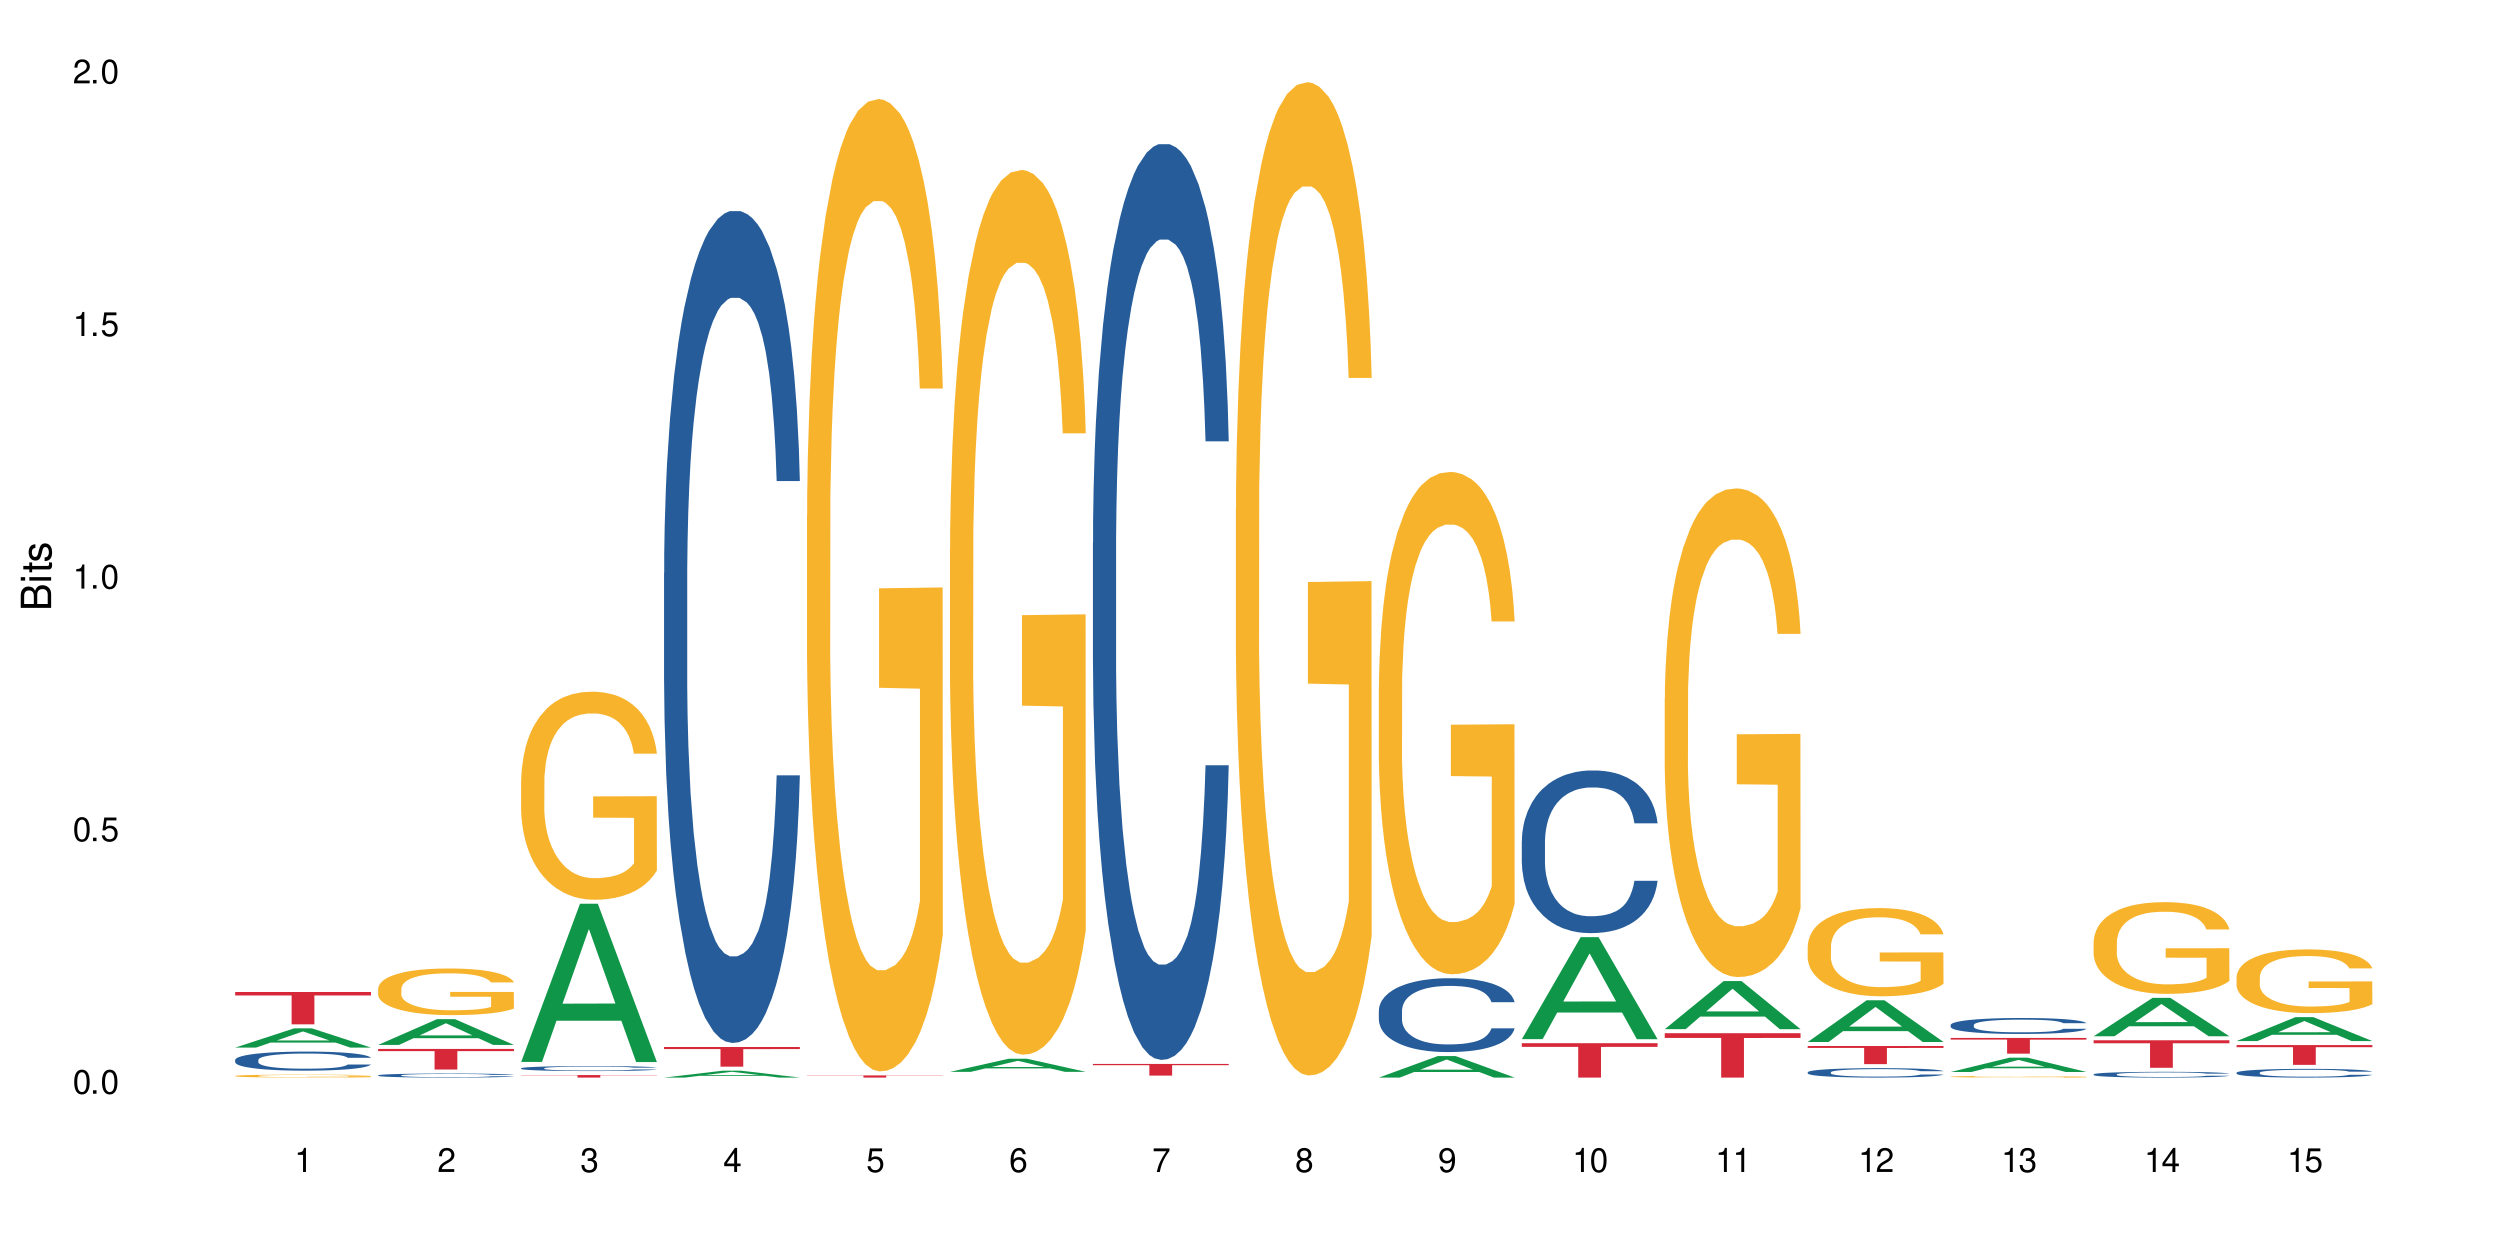 <?xml version="1.0" encoding="UTF-8"?>
<svg xmlns="http://www.w3.org/2000/svg" xmlns:xlink="http://www.w3.org/1999/xlink" width="720" height="360" viewBox="0 0 720 360">
<defs>
<g>
<g id="glyph-0-0">
</g>
<g id="glyph-0-1">
<path d="M 2.641 -6.938 C 2 -6.938 1.422 -6.656 1.078 -6.172 C 0.641 -5.562 0.406 -4.641 0.406 -3.359 C 0.406 -1.016 1.188 0.219 2.641 0.219 C 4.078 0.219 4.859 -1.016 4.859 -3.297 C 4.859 -4.641 4.656 -5.547 4.203 -6.172 C 3.844 -6.656 3.281 -6.938 2.641 -6.938 Z M 2.641 -6.188 C 3.547 -6.188 4 -5.25 4 -3.375 C 4 -1.406 3.562 -0.484 2.625 -0.484 C 1.734 -0.484 1.281 -1.438 1.281 -3.344 C 1.281 -5.25 1.734 -6.188 2.641 -6.188 Z M 2.641 -6.188 "/>
</g>
<g id="glyph-0-2">
<path d="M 1.828 -1 L 0.828 -1 L 0.828 0 L 1.828 0 Z M 1.828 -1 "/>
</g>
<g id="glyph-0-3">
<path d="M 4.562 -6.797 L 1.062 -6.797 L 0.547 -3.094 L 1.328 -3.094 C 1.719 -3.562 2.047 -3.734 2.578 -3.734 C 3.484 -3.734 4.062 -3.109 4.062 -2.094 C 4.062 -1.125 3.484 -0.531 2.578 -0.531 C 1.828 -0.531 1.375 -0.906 1.188 -1.672 L 0.328 -1.672 C 0.453 -1.109 0.547 -0.844 0.75 -0.594 C 1.125 -0.078 1.828 0.219 2.594 0.219 C 3.969 0.219 4.922 -0.781 4.922 -2.219 C 4.922 -3.562 4.031 -4.484 2.719 -4.484 C 2.25 -4.484 1.859 -4.359 1.469 -4.062 L 1.734 -5.969 L 4.562 -5.969 Z M 4.562 -6.797 "/>
</g>
<g id="glyph-0-4">
<path d="M 2.484 -4.938 L 2.484 0 L 3.328 0 L 3.328 -6.938 L 2.766 -6.938 C 2.469 -5.875 2.281 -5.734 0.984 -5.562 L 0.984 -4.938 Z M 2.484 -4.938 "/>
</g>
<g id="glyph-0-5">
<path d="M 4.859 -0.828 L 1.281 -0.828 C 1.359 -1.406 1.672 -1.781 2.5 -2.281 L 3.469 -2.828 C 4.406 -3.344 4.906 -4.062 4.906 -4.906 C 4.906 -5.484 4.672 -6.031 4.266 -6.406 C 3.859 -6.766 3.375 -6.938 2.719 -6.938 C 1.859 -6.938 1.219 -6.625 0.844 -6.031 C 0.609 -5.672 0.5 -5.234 0.484 -4.531 L 1.328 -4.531 C 1.359 -5.016 1.406 -5.281 1.531 -5.516 C 1.75 -5.938 2.188 -6.203 2.703 -6.203 C 3.469 -6.203 4.031 -5.641 4.031 -4.891 C 4.031 -4.344 3.719 -3.859 3.125 -3.516 L 2.234 -3 C 0.812 -2.172 0.406 -1.531 0.328 -0.016 L 4.859 -0.016 Z M 4.859 -0.828 "/>
</g>
<g id="glyph-0-6">
<path d="M 2.125 -3.188 L 2.578 -3.188 C 3.5 -3.188 3.984 -2.766 3.984 -1.922 C 3.984 -1.062 3.469 -0.531 2.594 -0.531 C 1.656 -0.531 1.203 -1 1.156 -2.016 L 0.312 -2.016 C 0.344 -1.453 0.438 -1.094 0.609 -0.781 C 0.953 -0.109 1.625 0.219 2.547 0.219 C 3.953 0.219 4.859 -0.625 4.859 -1.938 C 4.859 -2.828 4.516 -3.297 3.703 -3.594 C 4.344 -3.844 4.656 -4.328 4.656 -5.031 C 4.656 -6.219 3.875 -6.938 2.578 -6.938 C 1.203 -6.938 0.484 -6.172 0.453 -4.703 L 1.297 -4.703 C 1.312 -5.125 1.344 -5.359 1.453 -5.578 C 1.641 -5.969 2.062 -6.203 2.594 -6.203 C 3.344 -6.203 3.797 -5.75 3.797 -5 C 3.797 -4.516 3.609 -4.219 3.25 -4.047 C 3.016 -3.953 2.703 -3.922 2.125 -3.906 Z M 2.125 -3.188 "/>
</g>
<g id="glyph-0-7">
<path d="M 3.141 -1.672 L 3.141 0 L 3.984 0 L 3.984 -1.672 L 4.984 -1.672 L 4.984 -2.438 L 3.984 -2.438 L 3.984 -6.938 L 3.359 -6.938 L 0.266 -2.578 L 0.266 -1.672 Z M 3.141 -2.438 L 1 -2.438 L 3.141 -5.5 Z M 3.141 -2.438 "/>
</g>
<g id="glyph-0-8">
<path d="M 4.781 -5.125 C 4.609 -6.266 3.891 -6.938 2.844 -6.938 C 2.094 -6.938 1.422 -6.578 1.031 -5.953 C 0.594 -5.266 0.406 -4.422 0.406 -3.172 C 0.406 -2 0.578 -1.25 0.984 -0.641 C 1.359 -0.078 1.953 0.219 2.703 0.219 C 3.984 0.219 4.922 -0.75 4.922 -2.094 C 4.922 -3.375 4.062 -4.281 2.844 -4.281 C 2.172 -4.281 1.641 -4.031 1.281 -3.516 C 1.281 -5.234 1.828 -6.188 2.797 -6.188 C 3.391 -6.188 3.797 -5.797 3.938 -5.125 Z M 2.734 -3.531 C 3.547 -3.531 4.062 -2.953 4.062 -2.031 C 4.062 -1.156 3.484 -0.531 2.703 -0.531 C 1.922 -0.531 1.328 -1.188 1.328 -2.078 C 1.328 -2.938 1.906 -3.531 2.734 -3.531 Z M 2.734 -3.531 "/>
</g>
<g id="glyph-0-9">
<path d="M 4.984 -6.797 L 0.438 -6.797 L 0.438 -5.969 L 4.109 -5.969 C 2.5 -3.656 1.828 -2.234 1.328 0 L 2.219 0 C 2.594 -2.172 3.453 -4.047 4.984 -6.094 Z M 4.984 -6.797 "/>
</g>
<g id="glyph-0-10">
<path d="M 3.75 -3.656 C 4.469 -4.094 4.688 -4.438 4.688 -5.078 C 4.688 -6.172 3.844 -6.938 2.641 -6.938 C 1.438 -6.938 0.594 -6.172 0.594 -5.094 C 0.594 -4.438 0.812 -4.094 1.516 -3.656 C 0.734 -3.266 0.359 -2.703 0.359 -1.922 C 0.359 -0.656 1.281 0.219 2.641 0.219 C 3.984 0.219 4.922 -0.656 4.922 -1.922 C 4.922 -2.703 4.531 -3.266 3.75 -3.656 Z M 2.641 -6.188 C 3.359 -6.188 3.812 -5.75 3.812 -5.062 C 3.812 -4.406 3.344 -3.984 2.641 -3.984 C 1.922 -3.984 1.453 -4.406 1.453 -5.078 C 1.453 -5.75 1.922 -6.188 2.641 -6.188 Z M 2.641 -3.266 C 3.484 -3.266 4.062 -2.719 4.062 -1.906 C 4.062 -1.078 3.484 -0.531 2.625 -0.531 C 1.797 -0.531 1.219 -1.094 1.219 -1.906 C 1.219 -2.719 1.781 -3.266 2.641 -3.266 Z M 2.641 -3.266 "/>
</g>
<g id="glyph-0-11">
<path d="M 0.516 -1.578 C 0.672 -0.453 1.406 0.219 2.438 0.219 C 3.188 0.219 3.859 -0.141 4.266 -0.766 C 4.688 -1.453 4.891 -2.297 4.891 -3.547 C 4.891 -4.719 4.703 -5.453 4.312 -6.078 C 3.938 -6.641 3.344 -6.938 2.594 -6.938 C 1.297 -6.938 0.359 -5.969 0.359 -4.625 C 0.359 -3.344 1.234 -2.453 2.453 -2.453 C 3.094 -2.453 3.578 -2.672 4.016 -3.203 C 4 -1.484 3.469 -0.531 2.5 -0.531 C 1.906 -0.531 1.484 -0.906 1.359 -1.578 Z M 2.578 -6.203 C 3.375 -6.203 3.969 -5.531 3.969 -4.641 C 3.969 -3.797 3.391 -3.188 2.547 -3.188 C 1.734 -3.188 1.234 -3.766 1.234 -4.688 C 1.234 -5.562 1.797 -6.203 2.578 -6.203 Z M 2.578 -6.203 "/>
</g>
<g id="glyph-1-0">
</g>
<g id="glyph-1-1">
<path d="M 0 -0.953 L 0 -4.891 C 0 -5.719 -0.234 -6.344 -0.734 -6.797 C -1.188 -7.234 -1.812 -7.469 -2.5 -7.469 C -3.547 -7.469 -4.188 -7 -4.625 -5.875 C -4.984 -6.688 -5.625 -7.094 -6.531 -7.094 C -7.172 -7.094 -7.734 -6.859 -8.141 -6.391 C -8.562 -5.922 -8.75 -5.344 -8.75 -4.5 L -8.75 -0.953 Z M -4.984 -2.062 L -7.766 -2.062 L -7.766 -4.219 C -7.766 -4.844 -7.688 -5.203 -7.453 -5.5 C -7.219 -5.812 -6.859 -5.969 -6.375 -5.969 C -5.891 -5.969 -5.531 -5.812 -5.297 -5.5 C -5.062 -5.203 -4.984 -4.844 -4.984 -4.219 Z M -0.984 -2.062 L -4 -2.062 L -4 -4.781 C -4 -5.766 -3.438 -6.359 -2.484 -6.359 C -1.547 -6.359 -0.984 -5.766 -0.984 -4.781 Z M -0.984 -2.062 "/>
</g>
<g id="glyph-1-2">
<path d="M -6.281 -1.797 L -6.281 -0.797 L 0 -0.797 L 0 -1.797 Z M -8.75 -1.797 L -8.75 -0.797 L -7.484 -0.797 L -7.484 -1.797 Z M -8.75 -1.797 "/>
</g>
<g id="glyph-1-3">
<path d="M -6.281 -3.047 L -6.281 -2.016 L -8.016 -2.016 L -8.016 -1.016 L -6.281 -1.016 L -6.281 -0.172 L -5.469 -0.172 L -5.469 -1.016 L -0.719 -1.016 C -0.078 -1.016 0.281 -1.453 0.281 -2.234 C 0.281 -2.5 0.25 -2.719 0.188 -3.047 L -0.641 -3.047 C -0.609 -2.906 -0.594 -2.766 -0.594 -2.562 C -0.594 -2.141 -0.719 -2.016 -1.156 -2.016 L -5.469 -2.016 L -5.469 -3.047 Z M -6.281 -3.047 "/>
</g>
<g id="glyph-1-4">
<path d="M -4.531 -5.25 C -5.766 -5.25 -6.469 -4.422 -6.469 -2.969 C -6.469 -1.516 -5.719 -0.562 -4.547 -0.562 C -3.562 -0.562 -3.094 -1.062 -2.734 -2.562 L -2.516 -3.484 C -2.344 -4.188 -2.094 -4.469 -1.641 -4.469 C -1.047 -4.469 -0.641 -3.875 -0.641 -3 C -0.641 -2.453 -0.797 -2 -1.062 -1.75 C -1.25 -1.594 -1.422 -1.531 -1.875 -1.469 L -1.875 -0.406 C -0.422 -0.453 0.281 -1.266 0.281 -2.922 C 0.281 -4.5 -0.5 -5.516 -1.719 -5.516 C -2.656 -5.516 -3.172 -4.984 -3.469 -3.734 L -3.703 -2.766 C -3.891 -1.953 -4.156 -1.609 -4.594 -1.609 C -5.188 -1.609 -5.547 -2.125 -5.547 -2.938 C -5.547 -3.75 -5.203 -4.172 -4.531 -4.203 Z M -4.531 -5.25 "/>
</g>
</g>
</defs>
<rect x="-72" y="-36" width="864" height="432" fill="rgb(100%, 100%, 100%)" fill-opacity="1"/>
<path fill-rule="nonzero" fill="rgb(6.275%, 58.824%, 28.235%)" fill-opacity="1" d="M 67.73 301.703 L 67.773 301.699 L 84.695 296.168 L 89.836 296.168 L 106.844 301.707 L 100.867 301.707 L 96.605 300.262 L 77.926 300.262 L 73.75 301.703 L 67.73 301.703 L 79.723 299.664 L 94.895 299.66 L 87.328 297.074 L 87.246 297.066 L 87.16 297.082 L 79.684 299.66 L 79.723 299.664 Z M 67.73 301.703 "/>
<path fill-rule="nonzero" fill="rgb(14.51%, 36.078%, 60%)" fill-opacity="1" d="M 67.73 305.246 L 67.777 305.242 L 67.777 305.121 L 67.922 304.934 L 68.254 304.691 L 68.59 304.527 L 69.449 304.23 L 70.641 303.945 L 71.879 303.723 L 72.785 303.594 L 73.598 303.492 L 75.457 303.309 L 76.652 303.211 L 77.938 303.125 L 79.512 303.039 L 80.656 302.992 L 83.234 302.91 L 85.141 302.875 L 86.621 302.859 L 89.816 302.859 L 91.723 302.879 L 93.105 302.906 L 94.633 302.945 L 95.922 302.992 L 98.164 303.102 L 100.168 303.242 L 101.074 303.32 L 102.504 303.477 L 103.602 303.629 L 104.363 303.758 L 105.223 303.945 L 105.984 304.168 L 106.559 304.426 L 106.844 304.641 L 100.168 304.641 L 99.832 304.441 L 99.449 304.285 L 98.734 304.078 L 98.02 303.934 L 97.02 303.789 L 96.113 303.691 L 94.871 303.598 L 93.773 303.539 L 92.629 303.492 L 91.531 303.461 L 89.434 303.434 L 87 303.434 L 86.094 303.441 L 84.234 303.48 L 83.234 303.516 L 81.801 303.586 L 80.801 303.652 L 79.609 303.754 L 78.797 303.84 L 77.797 303.969 L 77.078 304.086 L 76.27 304.25 L 75.793 304.375 L 75.363 304.516 L 74.98 304.68 L 74.695 304.855 L 74.504 305.043 L 74.41 305.223 L 74.41 306 L 74.504 306.18 L 74.742 306.391 L 75.363 306.699 L 76.27 306.965 L 77.32 307.176 L 78.32 307.324 L 78.891 307.395 L 79.656 307.477 L 80.848 307.574 L 82.566 307.676 L 83.566 307.715 L 85.094 307.758 L 86.668 307.777 L 88.766 307.777 L 90.625 307.758 L 91.867 307.73 L 93.156 307.691 L 94.918 307.605 L 96.016 307.523 L 96.969 307.43 L 97.688 307.336 L 98.164 307.254 L 98.879 307.098 L 99.449 306.93 L 99.879 306.754 L 100.168 306.582 L 106.844 306.582 L 106.559 306.781 L 106.129 306.98 L 105.699 307.125 L 105.031 307.301 L 104.27 307.453 L 103.172 307.629 L 102.266 307.746 L 101.074 307.871 L 99.977 307.965 L 98.781 308.051 L 97.02 308.152 L 95.875 308.203 L 94.633 308.246 L 93.156 308.289 L 91.293 308.324 L 89.289 308.344 L 87.43 308.348 L 85.426 308.34 L 83.949 308.316 L 81.992 308.273 L 79.559 308.184 L 77.797 308.086 L 76.414 307.992 L 75.219 307.891 L 73.883 307.758 L 72.168 307.535 L 71.117 307.363 L 70.402 307.223 L 69.59 307.027 L 69.02 306.852 L 68.352 306.57 L 67.875 306.215 L 67.73 305.941 Z M 67.73 305.246 "/>
<path fill-rule="nonzero" fill="rgb(96.863%, 70.196%, 16.863%)" fill-opacity="1" d="M 67.73 309.863 L 67.777 309.859 L 67.777 309.844 L 67.969 309.809 L 68.445 309.762 L 69.066 309.723 L 69.734 309.691 L 70.164 309.676 L 70.879 309.652 L 71.5 309.637 L 73.074 309.602 L 75.078 309.57 L 76.172 309.555 L 77.414 309.543 L 79.18 309.527 L 79.988 309.523 L 82.469 309.508 L 85.285 309.5 L 89.816 309.5 L 91.77 309.504 L 94.441 309.512 L 95.969 309.52 L 97.16 309.527 L 98.402 309.535 L 99.926 309.551 L 101.359 309.57 L 102.504 309.59 L 103.648 309.613 L 104.602 309.637 L 105.414 309.664 L 106.129 309.695 L 106.559 309.723 L 106.844 309.75 L 100.215 309.75 L 99.832 309.723 L 99.402 309.703 L 98.688 309.676 L 97.258 309.645 L 95.922 309.625 L 94.777 309.613 L 93.344 309.602 L 91.961 309.594 L 90.387 309.59 L 86.906 309.59 L 84.617 309.594 L 83.281 309.602 L 82.328 309.605 L 80.992 309.617 L 80.18 309.625 L 78.273 309.656 L 77.32 309.68 L 76.793 309.691 L 76.125 309.715 L 75.648 309.738 L 75.125 309.77 L 74.84 309.793 L 74.457 309.844 L 74.41 309.984 L 74.551 310.012 L 74.84 310.043 L 75.219 310.07 L 75.793 310.102 L 76.363 310.125 L 77.367 310.152 L 78.227 310.172 L 78.891 310.188 L 80.18 310.207 L 80.703 310.215 L 81.945 310.227 L 83.234 310.238 L 84.809 310.25 L 86 310.254 L 87.906 310.258 L 90.34 310.258 L 93.203 310.254 L 95.016 310.246 L 96.254 310.238 L 97.066 310.234 L 98.066 310.227 L 98.781 310.219 L 99.449 310.211 L 100.262 310.195 L 100.262 310.012 L 88.48 310.012 L 88.48 309.926 L 106.797 309.926 L 106.844 310.227 L 105.844 310.246 L 104.602 310.266 L 103.41 310.281 L 102.168 310.297 L 100.406 310.309 L 98.973 310.32 L 96.781 310.332 L 94.777 310.336 L 92.676 310.344 L 86.668 310.344 L 84.57 310.34 L 82.898 310.332 L 81.371 310.324 L 79.848 310.316 L 77.938 310.297 L 76.699 310.285 L 75.41 310.27 L 74.121 310.25 L 72.977 310.23 L 72.215 310.215 L 71.453 310.195 L 70.641 310.172 L 69.879 310.145 L 69.305 310.121 L 68.781 310.094 L 68.398 310.07 L 68.016 310.035 L 67.828 310.008 L 67.73 309.98 Z M 67.73 309.863 "/>
<path fill-rule="nonzero" fill="rgb(83.922%, 15.686%, 22.353%)" fill-opacity="1" d="M 67.73 285.695 L 106.844 285.695 L 106.844 286.695 L 90.543 286.703 L 90.543 295.016 L 83.984 295.016 L 83.984 286.711 L 83.891 286.695 L 67.73 286.695 Z M 67.73 285.695 "/>
<path fill-rule="nonzero" fill="rgb(6.275%, 58.824%, 28.235%)" fill-opacity="1" d="M 108.902 300.934 L 108.945 300.926 L 125.867 293.508 L 131.008 293.508 L 148.016 300.941 L 142.039 300.941 L 137.777 299 L 119.098 299 L 114.922 300.934 L 108.902 300.934 L 120.895 298.199 L 136.062 298.191 L 128.5 294.723 L 128.418 294.715 L 128.332 294.734 L 120.855 298.191 L 120.895 298.199 Z M 108.902 300.934 "/>
<path fill-rule="nonzero" fill="rgb(14.51%, 36.078%, 60%)" fill-opacity="1" d="M 108.902 309.688 L 108.949 309.688 L 108.949 309.66 L 109.094 309.621 L 109.426 309.57 L 109.762 309.535 L 110.621 309.469 L 111.812 309.41 L 113.051 309.363 L 113.957 309.336 L 114.77 309.312 L 116.629 309.273 L 117.82 309.254 L 119.109 309.234 L 120.684 309.219 L 121.828 309.207 L 124.406 309.191 L 126.312 309.184 L 127.793 309.18 L 130.988 309.18 L 132.895 309.184 L 134.277 309.188 L 135.805 309.199 L 137.094 309.207 L 139.336 309.23 L 141.336 309.262 L 142.242 309.277 L 143.676 309.309 L 144.773 309.344 L 145.535 309.371 L 146.395 309.41 L 147.156 309.457 L 147.73 309.512 L 148.016 309.559 L 141.336 309.559 L 141.004 309.516 L 140.621 309.48 L 139.906 309.438 L 139.191 309.406 L 138.191 309.375 L 137.285 309.355 L 136.043 309.336 L 134.945 309.324 L 133.801 309.312 L 132.703 309.309 L 130.605 309.301 L 128.172 309.301 L 127.266 309.305 L 125.406 309.312 L 124.406 309.32 L 122.973 309.332 L 121.973 309.348 L 120.781 309.371 L 119.969 309.387 L 118.969 309.414 L 118.25 309.441 L 117.441 309.477 L 116.965 309.5 L 116.535 309.531 L 116.152 309.566 L 115.867 309.605 L 115.676 309.645 L 115.582 309.68 L 115.582 309.848 L 115.676 309.887 L 115.914 309.93 L 116.535 309.996 L 117.441 310.051 L 118.488 310.098 L 119.492 310.129 L 120.062 310.145 L 120.828 310.16 L 122.02 310.18 L 123.738 310.203 L 124.738 310.211 L 126.266 310.219 L 127.84 310.223 L 129.938 310.223 L 131.797 310.219 L 133.039 310.215 L 134.324 310.207 L 136.09 310.188 L 137.188 310.172 L 138.141 310.148 L 138.859 310.129 L 139.336 310.113 L 140.051 310.078 L 140.621 310.043 L 141.051 310.008 L 141.336 309.969 L 148.016 309.969 L 147.73 310.012 L 147.301 310.055 L 146.871 310.086 L 146.203 310.121 L 145.441 310.156 L 144.344 310.191 L 143.438 310.219 L 142.242 310.242 L 141.148 310.266 L 139.953 310.281 L 138.191 310.305 L 137.043 310.312 L 135.805 310.324 L 134.324 310.332 L 132.465 310.34 L 130.461 310.344 L 126.598 310.344 L 125.121 310.34 L 123.164 310.328 L 120.73 310.309 L 118.969 310.289 L 117.582 310.27 L 116.391 310.25 L 115.055 310.219 L 113.34 310.172 L 112.289 310.137 L 111.574 310.105 L 110.762 310.066 L 110.191 310.027 L 109.523 309.969 L 109.047 309.891 L 108.902 309.832 Z M 108.902 309.688 "/>
<path fill-rule="nonzero" fill="rgb(96.863%, 70.196%, 16.863%)" fill-opacity="1" d="M 108.902 284.676 L 108.949 284.664 L 108.949 284.418 L 109.141 283.867 L 109.617 283.105 L 110.238 282.48 L 110.906 281.992 L 111.336 281.734 L 112.051 281.367 L 112.672 281.094 L 114.246 280.543 L 116.25 280.027 L 117.344 279.809 L 118.586 279.598 L 120.352 279.367 L 121.16 279.281 L 123.641 279.086 L 126.457 278.961 L 129.555 278.926 L 130.988 278.938 L 132.941 278.984 L 135.613 279.121 L 137.141 279.242 L 138.332 279.367 L 139.574 279.527 L 141.098 279.77 L 142.531 280.066 L 143.676 280.359 L 144.82 280.727 L 145.773 281.121 L 146.586 281.551 L 147.301 282.066 L 147.73 282.492 L 148.016 282.922 L 141.387 282.922 L 141.004 282.492 L 140.574 282.164 L 139.859 281.758 L 139.145 281.465 L 138.43 281.23 L 137.094 280.91 L 135.949 280.715 L 134.516 280.543 L 133.133 280.434 L 131.559 280.359 L 130.605 280.336 L 128.078 280.336 L 125.789 280.422 L 124.453 280.52 L 123.5 280.617 L 122.164 280.801 L 121.352 280.949 L 120.875 281.047 L 119.445 281.426 L 118.488 281.77 L 117.965 282.004 L 117.297 282.371 L 116.82 282.703 L 116.297 283.191 L 116.008 283.562 L 115.629 284.395 L 115.582 286.602 L 115.723 287.07 L 116.008 287.57 L 116.391 288.012 L 116.965 288.48 L 117.535 288.836 L 118.539 289.312 L 119.395 289.633 L 120.062 289.84 L 121.352 290.172 L 121.875 290.281 L 123.117 290.504 L 124.406 290.676 L 125.98 290.824 L 127.172 290.895 L 129.078 290.957 L 131.512 290.957 L 134.375 290.883 L 136.188 290.785 L 137.426 290.688 L 138.238 290.602 L 139.238 290.465 L 139.953 290.344 L 140.621 290.211 L 141.434 290 L 141.434 287.07 L 129.652 287.059 L 129.652 285.684 L 147.969 285.672 L 148.016 290.465 L 147.016 290.797 L 145.773 291.117 L 144.582 291.363 L 143.34 291.57 L 141.578 291.805 L 140.145 291.949 L 137.949 292.121 L 135.949 292.234 L 133.848 292.305 L 131.988 292.344 L 129.793 292.355 L 127.84 292.332 L 125.742 292.258 L 124.07 292.16 L 122.543 292.035 L 121.02 291.879 L 119.109 291.621 L 117.871 291.41 L 116.582 291.152 L 115.293 290.848 L 114.148 290.516 L 113.387 290.258 L 112.625 289.965 L 111.812 289.598 L 111.051 289.18 L 110.477 288.797 L 109.953 288.371 L 109.57 287.965 L 109.188 287.414 L 108.996 286.973 L 108.902 286.59 Z M 108.902 284.676 "/>
<path fill-rule="nonzero" fill="rgb(83.922%, 15.686%, 22.353%)" fill-opacity="1" d="M 108.902 302.094 L 148.016 302.094 L 148.016 302.727 L 131.715 302.734 L 131.715 308.027 L 125.156 308.027 L 125.156 302.738 L 125.062 302.727 L 108.902 302.727 Z M 108.902 302.094 "/>
<path fill-rule="nonzero" fill="rgb(6.275%, 58.824%, 28.235%)" fill-opacity="1" d="M 150.074 305.84 L 150.117 305.797 L 167.039 260.285 L 172.18 260.285 L 189.188 305.883 L 183.211 305.883 L 178.949 293.98 L 160.27 293.98 L 156.09 305.84 L 150.074 305.84 L 162.066 289.055 L 177.234 289.012 L 169.672 267.734 L 169.59 267.691 L 169.504 267.82 L 162.027 289.012 L 162.066 289.055 Z M 150.074 305.84 "/>
<path fill-rule="nonzero" fill="rgb(14.51%, 36.078%, 60%)" fill-opacity="1" d="M 150.074 307.656 L 150.121 307.656 L 150.121 307.625 L 150.266 307.574 L 150.598 307.512 L 150.934 307.469 L 151.793 307.391 L 152.984 307.316 L 154.223 307.258 L 155.129 307.223 L 155.941 307.199 L 157.801 307.148 L 158.992 307.125 L 160.281 307.102 L 161.855 307.078 L 163 307.066 L 165.578 307.047 L 167.484 307.035 L 168.965 307.031 L 172.16 307.031 L 174.066 307.039 L 175.449 307.043 L 176.977 307.055 L 178.266 307.066 L 180.508 307.094 L 182.508 307.133 L 183.414 307.152 L 184.848 307.195 L 185.945 307.234 L 186.707 307.266 L 187.566 307.316 L 188.328 307.375 L 188.902 307.441 L 189.188 307.496 L 182.508 307.496 L 182.176 307.445 L 181.793 307.406 L 181.078 307.352 L 180.363 307.312 L 179.359 307.273 L 178.453 307.25 L 177.215 307.227 L 176.117 307.211 L 174.973 307.199 L 173.875 307.191 L 171.777 307.184 L 168.438 307.184 L 166.578 307.195 L 165.578 307.203 L 164.145 307.223 L 163.145 307.238 L 161.953 307.266 L 161.141 307.289 L 160.137 307.324 L 159.422 307.352 L 158.613 307.395 L 158.137 307.43 L 157.707 307.465 L 157.324 307.508 L 157.039 307.555 L 156.848 307.602 L 156.754 307.648 L 156.754 307.852 L 156.848 307.898 L 157.086 307.953 L 157.707 308.035 L 158.613 308.105 L 159.66 308.16 L 160.664 308.199 L 161.234 308.219 L 162 308.238 L 163.191 308.266 L 164.91 308.289 L 165.91 308.301 L 167.438 308.312 L 169.012 308.316 L 171.109 308.316 L 172.969 308.312 L 174.211 308.305 L 175.496 308.293 L 177.262 308.273 L 178.359 308.25 L 179.312 308.227 L 180.027 308.199 L 180.508 308.18 L 181.223 308.141 L 181.793 308.094 L 182.223 308.051 L 182.508 308.004 L 189.188 308.004 L 188.902 308.059 L 188.473 308.109 L 188.043 308.145 L 187.375 308.191 L 186.613 308.234 L 185.516 308.277 L 184.609 308.309 L 183.414 308.34 L 182.32 308.367 L 181.125 308.387 L 179.359 308.414 L 178.215 308.426 L 176.977 308.441 L 175.496 308.449 L 173.637 308.461 L 171.633 308.465 L 167.77 308.465 L 166.293 308.457 L 164.336 308.445 L 161.902 308.422 L 160.137 308.398 L 158.754 308.371 L 157.562 308.348 L 156.227 308.312 L 154.512 308.254 L 153.461 308.207 L 152.746 308.172 L 151.934 308.121 L 151.363 308.074 L 150.695 308.004 L 150.219 307.91 L 150.074 307.836 Z M 150.074 307.656 "/>
<path fill-rule="nonzero" fill="rgb(96.863%, 70.196%, 16.863%)" fill-opacity="1" d="M 150.074 224.871 L 150.121 224.816 L 150.121 223.723 L 150.312 221.258 L 150.789 217.867 L 151.41 215.074 L 152.078 212.887 L 152.508 211.738 L 153.223 210.094 L 153.844 208.891 L 155.418 206.43 L 157.418 204.129 L 158.516 203.145 L 159.758 202.215 L 161.523 201.176 L 162.332 200.793 L 164.812 199.914 L 167.629 199.367 L 170.727 199.203 L 172.16 199.258 L 174.113 199.477 L 176.785 200.078 L 178.312 200.625 L 179.504 201.176 L 180.746 201.887 L 182.27 202.98 L 183.703 204.293 L 184.848 205.605 L 185.992 207.25 L 186.945 209 L 187.758 210.914 L 188.473 213.215 L 188.902 215.129 L 189.188 217.047 L 182.559 217.047 L 182.176 215.129 L 181.746 213.652 L 181.031 211.848 L 180.316 210.531 L 179.602 209.492 L 178.266 208.07 L 177.121 207.195 L 175.688 206.43 L 174.305 205.938 L 172.73 205.605 L 171.777 205.496 L 169.25 205.496 L 166.961 205.883 L 165.625 206.32 L 164.672 206.758 L 163.336 207.578 L 162.523 208.234 L 162.047 208.672 L 160.617 210.367 L 159.66 211.902 L 159.137 212.941 L 158.469 214.582 L 157.992 216.059 L 157.469 218.25 L 157.18 219.891 L 156.801 223.613 L 156.754 233.465 L 156.895 235.543 L 157.18 237.789 L 157.562 239.758 L 158.137 241.836 L 158.707 243.426 L 159.711 245.559 L 160.566 246.98 L 161.234 247.914 L 162.523 249.391 L 163.047 249.883 L 164.289 250.867 L 165.578 251.633 L 167.148 252.293 L 168.344 252.621 L 170.25 252.895 L 172.684 252.895 L 175.547 252.566 L 177.359 252.125 L 178.598 251.688 L 179.41 251.305 L 180.41 250.703 L 181.125 250.156 L 181.793 249.555 L 182.605 248.625 L 182.605 235.543 L 170.824 235.488 L 170.824 229.359 L 189.141 229.305 L 189.188 250.703 L 188.188 252.18 L 186.945 253.605 L 185.754 254.699 L 184.512 255.629 L 182.746 256.668 L 181.316 257.324 L 179.121 258.094 L 177.121 258.586 L 175.02 258.914 L 173.16 259.078 L 170.965 259.133 L 169.012 259.023 L 166.91 258.695 L 165.242 258.258 L 163.715 257.711 L 162.191 256.996 L 160.281 255.848 L 159.043 254.918 L 157.754 253.77 L 156.465 252.402 L 155.32 250.922 L 154.559 249.773 L 153.793 248.461 L 152.984 246.816 L 152.219 244.957 L 151.648 243.262 L 151.125 241.344 L 150.742 239.539 L 150.359 237.078 L 150.168 235.105 L 150.074 233.41 Z M 150.074 224.871 "/>
<path fill-rule="nonzero" fill="rgb(83.922%, 15.686%, 22.353%)" fill-opacity="1" d="M 150.074 309.617 L 189.188 309.617 L 189.188 309.695 L 172.887 309.695 L 172.887 310.344 L 166.328 310.344 L 166.328 309.695 L 150.074 309.695 Z M 150.074 309.617 "/>
<path fill-rule="nonzero" fill="rgb(6.275%, 58.824%, 28.235%)" fill-opacity="1" d="M 191.246 310.344 L 191.289 310.34 L 208.211 308.352 L 213.352 308.352 L 230.359 310.344 L 224.383 310.344 L 220.121 309.824 L 201.441 309.824 L 197.262 310.344 L 191.246 310.344 L 203.238 309.609 L 218.406 309.605 L 210.844 308.676 L 210.762 308.672 L 210.676 308.68 L 203.195 309.605 L 203.238 309.609 Z M 191.246 310.344 "/>
<path fill-rule="nonzero" fill="rgb(14.51%, 36.078%, 60%)" fill-opacity="1" d="M 191.246 165.047 L 191.293 164.828 L 191.293 159.574 L 191.438 151.254 L 191.77 140.742 L 192.105 133.516 L 192.965 120.594 L 194.156 108.113 L 195.395 98.477 L 196.301 92.785 L 197.113 88.402 L 198.973 80.301 L 200.164 76.141 L 201.453 72.418 L 203.027 68.695 L 204.172 66.504 L 206.746 63 L 208.656 61.469 L 210.133 60.812 L 213.332 60.812 L 215.238 61.688 L 216.621 62.781 L 218.148 64.535 L 219.438 66.504 L 221.676 71.324 L 223.68 77.453 L 224.586 80.957 L 226.02 87.746 L 227.117 94.316 L 227.879 100.008 L 228.738 108.113 L 229.5 117.965 L 230.074 129.133 L 230.359 138.551 L 223.68 138.551 L 223.348 129.793 L 222.965 123.004 L 222.25 114.023 L 221.535 107.676 L 220.531 101.324 L 219.625 97.164 L 218.387 93.004 L 217.289 90.375 L 216.145 88.402 L 215.047 87.09 L 212.949 85.777 L 210.516 85.777 L 209.609 86.215 L 207.75 87.965 L 206.746 89.5 L 205.316 92.562 L 204.316 95.41 L 203.121 99.789 L 202.312 103.512 L 201.309 109.207 L 200.594 114.242 L 199.785 121.469 L 199.309 126.945 L 198.879 133.078 L 198.496 140.305 L 198.211 147.969 L 198.02 156.07 L 197.922 163.953 L 197.922 197.895 L 198.02 205.777 L 198.258 214.977 L 198.879 228.336 L 199.785 239.941 L 200.832 249.137 L 201.836 255.707 L 202.406 258.773 L 203.172 262.277 L 204.363 266.656 L 206.082 271.035 L 207.082 272.789 L 208.609 274.539 L 210.184 275.418 L 212.281 275.418 L 214.141 274.539 L 215.383 273.445 L 216.668 271.695 L 218.434 267.973 L 219.531 264.469 L 220.484 260.305 L 221.199 256.145 L 221.676 252.641 L 222.395 245.852 L 222.965 238.406 L 223.395 230.742 L 223.68 223.297 L 230.359 223.297 L 230.074 232.059 L 229.645 240.598 L 229.215 246.949 L 228.547 254.613 L 227.781 261.402 L 226.688 269.066 L 225.781 274.102 L 224.586 279.578 L 223.488 283.738 L 222.297 287.461 L 220.531 291.84 L 219.387 294.031 L 218.148 296 L 216.668 297.754 L 214.809 299.285 L 212.805 300.16 L 210.945 300.379 L 208.941 299.941 L 207.465 299.066 L 205.508 297.098 L 203.074 293.152 L 201.309 288.992 L 199.926 284.832 L 198.734 280.453 L 197.398 274.539 L 195.684 264.906 L 194.633 257.461 L 193.918 251.328 L 193.105 242.789 L 192.535 235.125 L 191.867 222.859 L 191.391 207.312 L 191.246 195.27 Z M 191.246 165.047 "/>
<path fill-rule="nonzero" fill="rgb(83.922%, 15.686%, 22.353%)" fill-opacity="1" d="M 191.246 301.531 L 230.359 301.531 L 230.359 302.137 L 214.059 302.145 L 214.059 307.199 L 207.5 307.199 L 207.5 302.148 L 207.402 302.137 L 191.246 302.137 Z M 191.246 301.531 "/>
<path fill-rule="nonzero" fill="rgb(96.863%, 70.196%, 16.863%)" fill-opacity="1" d="M 232.418 148.469 L 232.465 148.211 L 232.465 143.098 L 232.656 131.586 L 233.133 115.73 L 233.754 102.688 L 234.422 92.457 L 234.852 87.086 L 235.566 79.414 L 236.188 73.789 L 237.758 62.277 L 239.762 51.535 L 240.859 46.934 L 242.102 42.586 L 243.863 37.727 L 244.676 35.938 L 247.156 31.844 L 249.969 29.285 L 253.07 28.52 L 254.504 28.773 L 256.457 29.797 L 259.129 32.613 L 260.656 35.168 L 261.848 37.727 L 263.086 41.051 L 264.613 46.168 L 266.047 52.305 L 267.191 58.441 L 268.336 66.113 L 269.289 74.301 L 270.098 83.25 L 270.816 93.992 L 271.246 102.945 L 271.531 111.895 L 264.898 111.895 L 264.52 102.945 L 264.09 96.039 L 263.375 87.598 L 262.66 81.461 L 261.941 76.602 L 260.609 69.953 L 259.461 65.859 L 258.031 62.277 L 256.648 59.977 L 255.074 58.441 L 254.121 57.93 L 251.594 57.93 L 249.305 59.723 L 247.969 61.766 L 247.012 63.812 L 245.676 67.648 L 244.867 70.719 L 244.391 72.766 L 242.957 80.691 L 242.004 87.855 L 241.48 92.715 L 240.812 100.387 L 240.336 107.293 L 239.812 117.52 L 239.523 125.195 L 239.145 142.586 L 239.094 188.621 L 239.238 198.34 L 239.523 208.824 L 239.906 218.031 L 240.48 227.75 L 241.051 235.168 L 242.051 245.141 L 242.91 251.793 L 243.578 256.141 L 244.867 263.047 L 245.391 265.348 L 246.633 269.949 L 247.918 273.531 L 249.492 276.602 L 250.688 278.133 L 252.594 279.414 L 255.027 279.414 L 257.887 277.879 L 259.699 275.832 L 260.941 273.785 L 261.754 271.996 L 262.754 269.184 L 263.469 266.625 L 264.137 263.812 L 264.949 259.465 L 264.949 198.34 L 253.168 198.082 L 253.168 169.438 L 271.484 169.184 L 271.531 269.184 L 270.527 276.09 L 269.289 282.738 L 268.098 287.852 L 266.855 292.199 L 265.09 297.059 L 263.66 300.129 L 261.465 303.711 L 259.461 306.012 L 257.363 307.547 L 255.504 308.312 L 253.309 308.57 L 251.355 308.059 L 249.254 306.523 L 247.586 304.477 L 246.059 301.918 L 244.531 298.594 L 242.625 293.223 L 241.387 288.875 L 240.098 283.504 L 238.809 277.113 L 237.664 270.207 L 236.902 264.836 L 236.137 258.695 L 235.328 251.023 L 234.562 242.328 L 233.992 234.402 L 233.465 225.449 L 233.086 217.008 L 232.703 205.5 L 232.512 196.293 L 232.418 188.363 Z M 232.418 148.469 "/>
<path fill-rule="nonzero" fill="rgb(83.922%, 15.686%, 22.353%)" fill-opacity="1" d="M 232.418 309.719 L 271.531 309.719 L 271.531 309.789 L 255.23 309.789 L 255.23 310.344 L 248.672 310.344 L 248.672 309.789 L 232.418 309.789 Z M 232.418 309.719 "/>
<path fill-rule="nonzero" fill="rgb(6.275%, 58.824%, 28.235%)" fill-opacity="1" d="M 273.59 308.695 L 273.629 308.691 L 290.555 304.906 L 295.695 304.906 L 312.703 308.695 L 306.727 308.695 L 302.465 307.707 L 283.785 307.707 L 279.605 308.695 L 273.59 308.695 L 285.582 307.297 L 300.75 307.293 L 293.188 305.523 L 293.105 305.52 L 293.02 305.531 L 285.539 307.293 L 285.582 307.297 Z M 273.59 308.695 "/>
<path fill-rule="nonzero" fill="rgb(96.863%, 70.196%, 16.863%)" fill-opacity="1" d="M 273.59 158.082 L 273.637 157.852 L 273.637 153.195 L 273.828 142.723 L 274.305 128.297 L 274.926 116.43 L 275.594 107.121 L 276.023 102.234 L 276.738 95.254 L 277.355 90.133 L 278.93 79.664 L 280.934 69.891 L 282.031 65.699 L 283.273 61.746 L 285.035 57.324 L 285.848 55.695 L 288.328 51.973 L 291.141 49.645 L 294.242 48.945 L 295.672 49.18 L 297.629 50.109 L 300.301 52.668 L 301.828 54.996 L 303.02 57.324 L 304.258 60.348 L 305.785 65.004 L 307.215 70.586 L 308.363 76.172 L 309.508 83.152 L 310.461 90.598 L 311.27 98.742 L 311.988 108.516 L 312.414 116.66 L 312.703 124.805 L 306.07 124.805 L 305.691 116.66 L 305.262 110.379 L 304.547 102.699 L 303.832 97.113 L 303.113 92.695 L 301.777 86.645 L 300.633 82.922 L 299.203 79.664 L 297.82 77.566 L 296.246 76.172 L 295.293 75.707 L 292.766 75.707 L 290.473 77.336 L 289.141 79.195 L 288.184 81.059 L 286.848 84.551 L 286.039 87.34 L 285.562 89.203 L 284.129 96.418 L 283.176 102.934 L 282.652 107.355 L 281.984 114.336 L 281.508 120.617 L 280.98 129.926 L 280.695 136.906 L 280.316 152.73 L 280.266 194.617 L 280.41 203.461 L 280.695 213 L 281.078 221.379 L 281.648 230.219 L 282.223 236.969 L 283.223 246.043 L 284.082 252.094 L 284.75 256.051 L 286.039 262.332 L 286.562 264.426 L 287.805 268.617 L 289.09 271.875 L 290.664 274.668 L 291.859 276.062 L 293.766 277.227 L 296.199 277.227 L 299.059 275.828 L 300.871 273.969 L 302.113 272.105 L 302.922 270.477 L 303.926 267.918 L 304.641 265.59 L 305.309 263.031 L 306.121 259.074 L 306.121 203.461 L 294.34 203.227 L 294.34 177.164 L 312.656 176.93 L 312.703 267.918 L 311.699 274.199 L 310.461 280.25 L 309.27 284.906 L 308.027 288.859 L 306.262 293.281 L 304.832 296.074 L 302.637 299.332 L 300.633 301.426 L 298.535 302.824 L 296.676 303.52 L 294.48 303.754 L 292.527 303.289 L 290.426 301.891 L 288.758 300.031 L 287.23 297.703 L 285.703 294.68 L 283.797 289.793 L 282.555 285.836 L 281.27 280.949 L 279.98 275.133 L 278.836 268.848 L 278.074 263.961 L 277.309 258.379 L 276.5 251.395 L 275.734 243.484 L 275.164 236.27 L 274.637 228.125 L 274.258 220.445 L 273.875 209.977 L 273.684 201.598 L 273.59 194.383 Z M 273.59 158.082 "/>
<path fill-rule="nonzero" fill="rgb(14.51%, 36.078%, 60%)" fill-opacity="1" d="M 314.762 156.273 L 314.809 156.031 L 314.809 150.246 L 314.953 141.086 L 315.285 129.512 L 315.621 121.559 L 316.477 107.332 L 317.672 93.59 L 318.91 82.984 L 319.816 76.715 L 320.629 71.895 L 322.488 62.973 L 323.68 58.395 L 324.969 54.297 L 326.543 50.195 L 327.688 47.785 L 330.262 43.93 L 332.172 42.242 L 333.648 41.52 L 336.844 41.52 L 338.754 42.48 L 340.137 43.688 L 341.664 45.617 L 342.949 47.785 L 345.191 53.09 L 347.195 59.84 L 348.102 63.695 L 349.531 71.172 L 350.629 78.402 L 351.395 84.672 L 352.25 93.59 L 353.016 104.441 L 353.586 116.734 L 353.875 127.102 L 347.195 127.102 L 346.863 117.457 L 346.48 109.984 L 345.766 100.102 L 345.051 93.109 L 344.047 86.117 L 343.141 81.539 L 341.902 76.957 L 340.805 74.062 L 339.66 71.895 L 338.562 70.449 L 336.465 69 L 334.031 69 L 333.125 69.484 L 331.266 71.41 L 330.262 73.098 L 328.832 76.473 L 327.832 79.609 L 326.637 84.43 L 325.828 88.527 L 324.824 94.797 L 324.109 100.34 L 323.297 108.297 L 322.82 114.324 L 322.391 121.074 L 322.012 129.031 L 321.727 137.469 L 321.535 146.387 L 321.438 155.066 L 321.438 192.434 L 321.535 201.113 L 321.773 211.238 L 322.391 225.945 L 323.297 238.723 L 324.348 248.848 L 325.352 256.082 L 325.922 259.457 L 326.684 263.312 L 327.879 268.137 L 329.594 272.957 L 330.598 274.887 L 332.121 276.812 L 333.695 277.777 L 335.797 277.777 L 337.656 276.812 L 338.895 275.609 L 340.184 273.68 L 341.949 269.582 L 343.047 265.723 L 344 261.145 L 344.715 256.562 L 345.191 252.707 L 345.906 245.23 L 346.48 237.035 L 346.91 228.598 L 347.195 220.402 L 353.875 220.402 L 353.586 230.043 L 353.16 239.445 L 352.73 246.438 L 352.062 254.875 L 351.297 262.348 L 350.199 270.785 L 349.293 276.332 L 348.102 282.359 L 347.004 286.941 L 345.812 291.039 L 344.047 295.859 L 342.902 298.27 L 341.664 300.441 L 340.184 302.367 L 338.324 304.055 L 336.32 305.02 L 334.461 305.262 L 332.457 304.781 L 330.977 303.816 L 329.023 301.645 L 326.59 297.305 L 324.824 292.727 L 323.441 288.145 L 322.25 283.324 L 320.914 276.812 L 319.195 266.207 L 318.148 258.008 L 317.434 251.258 L 316.621 241.855 L 316.047 233.418 L 315.379 219.918 L 314.902 202.801 L 314.762 189.543 Z M 314.762 156.273 "/>
<path fill-rule="nonzero" fill="rgb(83.922%, 15.686%, 22.353%)" fill-opacity="1" d="M 314.762 306.414 L 353.875 306.414 L 353.875 306.773 L 337.574 306.777 L 337.574 309.781 L 331.016 309.781 L 331.016 306.781 L 330.918 306.773 L 314.762 306.773 Z M 314.762 306.414 "/>
<path fill-rule="nonzero" fill="rgb(96.863%, 70.196%, 16.863%)" fill-opacity="1" d="M 355.934 146.199 L 355.98 145.938 L 355.98 140.715 L 356.172 128.957 L 356.648 112.762 L 357.27 99.438 L 357.938 88.988 L 358.363 83.5 L 359.082 75.664 L 359.699 69.914 L 361.273 58.16 L 363.277 47.188 L 364.375 42.484 L 365.613 38.043 L 367.379 33.078 L 368.191 31.25 L 370.672 27.07 L 373.484 24.457 L 376.586 23.672 L 378.016 23.934 L 379.973 24.98 L 382.645 27.855 L 384.172 30.465 L 385.363 33.078 L 386.602 36.477 L 388.129 41.699 L 389.559 47.969 L 390.703 54.238 L 391.848 62.078 L 392.805 70.438 L 393.613 79.582 L 394.328 90.555 L 394.758 99.699 L 395.047 108.84 L 388.414 108.84 L 388.035 99.699 L 387.605 92.645 L 386.891 84.023 L 386.172 77.754 L 385.457 72.789 L 384.121 65.996 L 382.977 61.816 L 381.547 58.16 L 380.164 55.809 L 378.59 54.238 L 377.637 53.719 L 375.105 53.719 L 372.816 55.547 L 371.48 57.637 L 370.527 59.727 L 369.191 63.645 L 368.383 66.781 L 367.906 68.871 L 366.473 76.969 L 365.52 84.285 L 364.996 89.246 L 364.328 97.086 L 363.852 104.141 L 363.324 114.59 L 363.039 122.426 L 362.656 140.191 L 362.609 187.215 L 362.754 197.145 L 363.039 207.855 L 363.422 217.262 L 363.992 227.188 L 364.566 234.766 L 365.566 244.953 L 366.426 251.746 L 367.094 256.188 L 368.383 263.242 L 368.906 265.59 L 370.148 270.293 L 371.434 273.953 L 373.008 277.086 L 374.199 278.652 L 376.109 279.961 L 378.543 279.961 L 381.402 278.395 L 383.215 276.305 L 384.457 274.211 L 385.266 272.383 L 386.27 269.512 L 386.984 266.898 L 387.652 264.023 L 388.461 259.582 L 388.461 197.145 L 376.68 196.883 L 376.68 167.621 L 394.996 167.363 L 395.047 269.512 L 394.043 276.562 L 392.805 283.355 L 391.609 288.582 L 390.371 293.023 L 388.605 297.988 L 387.176 301.121 L 384.98 304.777 L 382.977 307.129 L 380.879 308.699 L 379.02 309.48 L 376.824 309.742 L 374.867 309.219 L 372.77 307.652 L 371.102 305.562 L 369.574 302.949 L 368.047 299.555 L 366.141 294.066 L 364.898 289.625 L 363.613 284.141 L 362.324 277.609 L 361.18 270.555 L 360.414 265.07 L 359.652 258.801 L 358.844 250.961 L 358.078 242.078 L 357.508 233.98 L 356.98 224.836 L 356.602 216.215 L 356.219 204.461 L 356.027 195.055 L 355.934 186.957 Z M 355.934 146.199 "/>
<path fill-rule="nonzero" fill="rgb(6.275%, 58.824%, 28.235%)" fill-opacity="1" d="M 397.105 310.34 L 397.145 310.332 L 414.07 304.148 L 419.211 304.148 L 436.219 310.344 L 430.242 310.344 L 425.98 308.727 L 407.301 308.727 L 403.121 310.34 L 397.105 310.34 L 409.098 308.059 L 424.266 308.055 L 416.703 305.16 L 416.617 305.156 L 416.535 305.172 L 409.055 308.055 L 409.098 308.059 Z M 397.105 310.34 "/>
<path fill-rule="nonzero" fill="rgb(14.51%, 36.078%, 60%)" fill-opacity="1" d="M 397.105 290.992 L 397.152 290.973 L 397.152 290.504 L 397.293 289.766 L 397.629 288.836 L 397.961 288.191 L 398.82 287.047 L 400.012 285.938 L 401.254 285.086 L 402.16 284.578 L 402.973 284.191 L 404.832 283.473 L 406.023 283.102 L 407.312 282.773 L 408.887 282.441 L 410.031 282.246 L 412.605 281.938 L 414.516 281.801 L 415.992 281.742 L 419.188 281.742 L 421.098 281.82 L 422.48 281.918 L 424.008 282.074 L 425.293 282.246 L 427.535 282.676 L 429.539 283.219 L 430.445 283.531 L 431.875 284.133 L 432.973 284.715 L 433.738 285.219 L 434.594 285.938 L 435.359 286.812 L 435.93 287.805 L 436.219 288.641 L 429.539 288.641 L 429.207 287.863 L 428.824 287.262 L 428.109 286.465 L 427.395 285.898 L 426.391 285.336 L 425.484 284.969 L 424.246 284.598 L 423.148 284.363 L 422.004 284.191 L 420.906 284.074 L 418.809 283.957 L 416.375 283.957 L 415.469 283.996 L 413.609 284.152 L 412.605 284.289 L 411.176 284.559 L 410.172 284.812 L 408.98 285.199 L 408.172 285.531 L 407.168 286.035 L 406.453 286.484 L 405.641 287.125 L 405.164 287.609 L 404.734 288.152 L 404.355 288.797 L 404.066 289.477 L 403.879 290.195 L 403.781 290.895 L 403.781 293.906 L 403.879 294.605 L 404.117 295.422 L 404.734 296.605 L 405.641 297.637 L 406.691 298.453 L 407.691 299.035 L 408.266 299.309 L 409.027 299.617 L 410.223 300.008 L 411.938 300.395 L 412.941 300.551 L 414.465 300.707 L 416.039 300.785 L 418.141 300.785 L 420 300.707 L 421.238 300.609 L 422.527 300.453 L 424.293 300.121 L 425.391 299.812 L 426.344 299.441 L 427.059 299.074 L 427.535 298.762 L 428.25 298.16 L 428.824 297.5 L 429.254 296.82 L 429.539 296.16 L 436.219 296.16 L 435.93 296.938 L 435.5 297.695 L 435.07 298.258 L 434.406 298.938 L 433.641 299.539 L 432.543 300.219 L 431.637 300.668 L 430.445 301.152 L 429.348 301.523 L 428.156 301.852 L 426.391 302.242 L 425.246 302.434 L 424.008 302.609 L 422.527 302.766 L 420.668 302.902 L 418.664 302.98 L 416.805 303 L 414.801 302.961 L 413.32 302.883 L 411.367 302.707 L 408.934 302.355 L 407.168 301.988 L 405.785 301.617 L 404.594 301.23 L 403.258 300.707 L 401.539 299.852 L 400.492 299.191 L 399.773 298.645 L 398.965 297.887 L 398.391 297.207 L 397.723 296.121 L 397.246 294.742 L 397.105 293.672 Z M 397.105 290.992 "/>
<path fill-rule="nonzero" fill="rgb(96.863%, 70.196%, 16.863%)" fill-opacity="1" d="M 397.105 197.879 L 397.152 197.746 L 397.152 195.105 L 397.344 189.156 L 397.82 180.965 L 398.441 174.227 L 399.105 168.941 L 399.535 166.168 L 400.254 162.203 L 400.871 159.297 L 402.445 153.352 L 404.449 147.801 L 405.547 145.422 L 406.785 143.176 L 408.551 140.668 L 409.363 139.742 L 411.844 137.629 L 414.656 136.309 L 417.758 135.91 L 419.188 136.043 L 421.145 136.57 L 423.816 138.023 L 425.34 139.344 L 426.535 140.668 L 427.773 142.383 L 429.301 145.027 L 430.73 148.199 L 431.875 151.371 L 433.02 155.332 L 433.977 159.562 L 434.785 164.188 L 435.5 169.734 L 435.93 174.359 L 436.219 178.984 L 429.586 178.984 L 429.207 174.359 L 428.777 170.793 L 428.059 166.434 L 427.344 163.262 L 426.629 160.75 L 425.293 157.316 L 424.148 155.199 L 422.719 153.352 L 421.336 152.16 L 419.762 151.371 L 418.809 151.105 L 416.277 151.105 L 413.988 152.031 L 412.652 153.086 L 411.699 154.145 L 410.363 156.125 L 409.555 157.711 L 409.078 158.77 L 407.645 162.863 L 406.691 166.562 L 406.168 169.074 L 405.5 173.039 L 405.023 176.605 L 404.496 181.891 L 404.211 185.855 L 403.828 194.84 L 403.781 218.621 L 403.926 223.645 L 404.211 229.062 L 404.594 233.816 L 405.164 238.84 L 405.738 242.672 L 406.738 247.824 L 407.598 251.258 L 408.266 253.504 L 409.555 257.07 L 410.078 258.262 L 411.316 260.641 L 412.605 262.488 L 414.18 264.074 L 415.371 264.867 L 417.281 265.527 L 419.715 265.527 L 422.574 264.734 L 424.387 263.68 L 425.629 262.621 L 426.438 261.695 L 427.441 260.242 L 428.156 258.922 L 428.824 257.469 L 429.633 255.223 L 429.633 223.645 L 417.852 223.512 L 417.852 208.715 L 436.168 208.582 L 436.219 260.242 L 435.215 263.812 L 433.977 267.246 L 432.781 269.887 L 431.543 272.133 L 429.777 274.645 L 428.348 276.23 L 426.152 278.082 L 424.148 279.27 L 422.051 280.062 L 420.191 280.457 L 417.996 280.59 L 416.039 280.328 L 413.941 279.535 L 412.273 278.477 L 410.746 277.156 L 409.219 275.438 L 407.312 272.664 L 406.07 270.418 L 404.785 267.641 L 403.496 264.34 L 402.352 260.773 L 401.586 257.996 L 400.824 254.824 L 400.012 250.863 L 399.25 246.371 L 398.68 242.273 L 398.152 237.648 L 397.773 233.289 L 397.391 227.344 L 397.199 222.586 L 397.105 218.492 Z M 397.105 197.879 "/>
<path fill-rule="nonzero" fill="rgb(6.275%, 58.824%, 28.235%)" fill-opacity="1" d="M 438.277 299.262 L 438.316 299.234 L 455.242 269.895 L 460.383 269.895 L 477.387 299.289 L 471.414 299.289 L 467.152 291.617 L 448.473 291.617 L 444.293 299.262 L 438.277 299.262 L 450.27 288.441 L 465.438 288.414 L 457.875 274.695 L 457.789 274.668 L 457.707 274.754 L 450.227 288.414 L 450.27 288.441 Z M 438.277 299.262 "/>
<path fill-rule="nonzero" fill="rgb(14.51%, 36.078%, 60%)" fill-opacity="1" d="M 438.277 242.293 L 438.324 242.25 L 438.324 241.223 L 438.465 239.598 L 438.801 237.543 L 439.133 236.129 L 439.992 233.605 L 441.184 231.164 L 442.426 229.281 L 443.332 228.168 L 444.141 227.312 L 446.004 225.73 L 447.195 224.918 L 448.484 224.191 L 450.059 223.461 L 451.203 223.035 L 453.777 222.348 L 455.688 222.051 L 457.164 221.922 L 460.359 221.922 L 462.27 222.094 L 463.652 222.305 L 465.176 222.648 L 466.465 223.035 L 468.707 223.977 L 470.711 225.176 L 471.617 225.859 L 473.047 227.184 L 474.145 228.469 L 474.91 229.582 L 475.766 231.164 L 476.531 233.09 L 477.102 235.273 L 477.387 237.113 L 470.711 237.113 L 470.375 235.402 L 469.996 234.074 L 469.281 232.32 L 468.562 231.082 L 467.562 229.84 L 466.656 229.027 L 465.418 228.211 L 464.32 227.699 L 463.176 227.312 L 462.078 227.059 L 459.977 226.801 L 457.547 226.801 L 456.641 226.887 L 454.781 227.227 L 453.777 227.527 L 452.348 228.129 L 451.344 228.684 L 450.152 229.539 L 449.34 230.266 L 448.34 231.379 L 447.625 232.363 L 446.812 233.777 L 446.336 234.848 L 445.906 236.043 L 445.527 237.457 L 445.238 238.957 L 445.047 240.539 L 444.953 242.078 L 444.953 248.715 L 445.047 250.254 L 445.289 252.051 L 445.906 254.664 L 446.812 256.93 L 447.863 258.727 L 448.863 260.012 L 449.438 260.613 L 450.199 261.297 L 451.395 262.152 L 453.109 263.008 L 454.113 263.352 L 455.637 263.691 L 457.211 263.863 L 459.312 263.863 L 461.172 263.691 L 462.41 263.48 L 463.699 263.137 L 465.465 262.41 L 466.562 261.723 L 467.516 260.91 L 468.23 260.098 L 468.707 259.414 L 469.422 258.086 L 469.996 256.633 L 470.426 255.133 L 470.711 253.68 L 477.387 253.68 L 477.102 255.391 L 476.672 257.059 L 476.242 258.301 L 475.574 259.797 L 474.812 261.125 L 473.715 262.621 L 472.809 263.605 L 471.617 264.676 L 470.52 265.492 L 469.328 266.219 L 467.562 267.074 L 466.418 267.504 L 465.176 267.887 L 463.699 268.23 L 461.84 268.527 L 459.836 268.699 L 457.977 268.742 L 455.973 268.656 L 454.492 268.488 L 452.539 268.102 L 450.105 267.332 L 448.34 266.52 L 446.957 265.703 L 445.766 264.848 L 444.43 263.691 L 442.711 261.809 L 441.664 260.355 L 440.945 259.156 L 440.137 257.488 L 439.562 255.988 L 438.895 253.594 L 438.418 250.555 L 438.277 248.199 Z M 438.277 242.293 "/>
<path fill-rule="nonzero" fill="rgb(83.922%, 15.686%, 22.353%)" fill-opacity="1" d="M 438.277 300.441 L 477.387 300.441 L 477.387 301.5 L 461.086 301.508 L 461.086 310.344 L 454.527 310.344 L 454.527 301.52 L 454.434 301.5 L 438.277 301.5 Z M 438.277 300.441 "/>
<path fill-rule="nonzero" fill="rgb(6.275%, 58.824%, 28.235%)" fill-opacity="1" d="M 479.445 296.395 L 479.488 296.379 L 496.414 282.547 L 501.551 282.547 L 518.559 296.406 L 512.586 296.406 L 508.32 292.789 L 489.645 292.789 L 485.465 296.395 L 479.445 296.395 L 491.441 291.293 L 506.609 291.277 L 499.047 284.812 L 498.961 284.797 L 498.879 284.836 L 491.398 291.277 L 491.441 291.293 Z M 479.445 296.395 "/>
<path fill-rule="nonzero" fill="rgb(96.863%, 70.196%, 16.863%)" fill-opacity="1" d="M 479.445 200.938 L 479.496 200.809 L 479.496 198.238 L 479.688 192.457 L 480.164 184.488 L 480.781 177.934 L 481.449 172.793 L 481.879 170.094 L 482.594 166.238 L 483.215 163.41 L 484.789 157.625 L 486.793 152.227 L 487.891 149.914 L 489.129 147.73 L 490.895 145.285 L 491.707 144.387 L 494.188 142.332 L 497 141.047 L 500.102 140.66 L 501.531 140.789 L 503.488 141.301 L 506.16 142.715 L 507.684 144 L 508.879 145.285 L 510.117 146.957 L 511.645 149.527 L 513.074 152.613 L 514.219 155.699 L 515.363 159.555 L 516.316 163.668 L 517.129 168.164 L 517.844 173.562 L 518.273 178.062 L 518.559 182.559 L 511.93 182.559 L 511.547 178.062 L 511.121 174.59 L 510.402 170.348 L 509.688 167.266 L 508.973 164.824 L 507.637 161.48 L 506.492 159.426 L 505.062 157.625 L 503.68 156.469 L 502.105 155.699 L 501.148 155.441 L 498.621 155.441 L 496.332 156.34 L 494.996 157.367 L 494.043 158.398 L 492.707 160.324 L 491.898 161.867 L 491.418 162.895 L 489.988 166.879 L 489.035 170.477 L 488.512 172.922 L 487.844 176.777 L 487.363 180.246 L 486.84 185.387 L 486.555 189.242 L 486.172 197.984 L 486.125 221.117 L 486.27 226 L 486.555 231.27 L 486.938 235.898 L 487.508 240.781 L 488.082 244.508 L 489.082 249.52 L 489.941 252.863 L 490.609 255.047 L 491.898 258.52 L 492.422 259.676 L 493.66 261.988 L 494.949 263.789 L 496.523 265.328 L 497.715 266.102 L 499.625 266.742 L 502.055 266.742 L 504.918 265.973 L 506.73 264.945 L 507.973 263.918 L 508.781 263.016 L 509.785 261.602 L 510.5 260.316 L 511.168 258.902 L 511.977 256.719 L 511.977 226 L 500.195 225.871 L 500.195 211.477 L 518.512 211.348 L 518.559 261.602 L 517.559 265.074 L 516.316 268.414 L 515.125 270.984 L 513.887 273.172 L 512.121 275.613 L 510.691 277.156 L 508.496 278.953 L 506.492 280.109 L 504.395 280.883 L 502.535 281.266 L 500.34 281.395 L 498.383 281.141 L 496.285 280.367 L 494.617 279.34 L 493.09 278.055 L 491.562 276.383 L 489.656 273.684 L 488.414 271.5 L 487.125 268.801 L 485.84 265.586 L 484.695 262.117 L 483.93 259.418 L 483.168 256.332 L 482.355 252.477 L 481.594 248.109 L 481.02 244.125 L 480.496 239.625 L 480.113 235.383 L 479.734 229.602 L 479.543 224.973 L 479.445 220.988 Z M 479.445 200.938 "/>
<path fill-rule="nonzero" fill="rgb(83.922%, 15.686%, 22.353%)" fill-opacity="1" d="M 479.445 297.559 L 518.559 297.559 L 518.559 298.926 L 502.258 298.938 L 502.258 310.344 L 495.699 310.344 L 495.699 298.949 L 495.605 298.926 L 479.445 298.926 Z M 479.445 297.559 "/>
<path fill-rule="nonzero" fill="rgb(6.275%, 58.824%, 28.235%)" fill-opacity="1" d="M 520.617 300.09 L 520.66 300.078 L 537.586 288.082 L 542.723 288.082 L 559.73 300.102 L 553.758 300.102 L 549.492 296.961 L 530.816 296.961 L 526.637 300.09 L 520.617 300.09 L 532.613 295.664 L 547.781 295.652 L 540.219 290.043 L 540.133 290.031 L 540.051 290.066 L 532.57 295.652 L 532.613 295.664 Z M 520.617 300.09 "/>
<path fill-rule="nonzero" fill="rgb(14.51%, 36.078%, 60%)" fill-opacity="1" d="M 520.617 308.809 L 520.668 308.809 L 520.668 308.75 L 520.809 308.652 L 521.145 308.535 L 521.477 308.453 L 522.336 308.305 L 523.527 308.164 L 524.77 308.055 L 525.676 307.992 L 526.484 307.941 L 528.348 307.848 L 529.539 307.801 L 530.828 307.762 L 532.398 307.719 L 533.547 307.691 L 536.121 307.652 L 538.027 307.637 L 539.508 307.629 L 542.703 307.629 L 544.609 307.637 L 545.996 307.652 L 547.52 307.672 L 548.809 307.691 L 551.051 307.746 L 553.055 307.816 L 553.961 307.855 L 555.391 307.934 L 556.488 308.008 L 557.25 308.074 L 558.109 308.164 L 558.875 308.277 L 559.445 308.402 L 559.73 308.512 L 553.055 308.512 L 552.719 308.41 L 552.34 308.332 L 551.621 308.23 L 550.906 308.16 L 549.906 308.086 L 549 308.039 L 547.758 307.992 L 546.664 307.965 L 545.516 307.941 L 544.422 307.926 L 542.32 307.91 L 539.891 307.91 L 538.984 307.918 L 537.121 307.938 L 536.121 307.953 L 534.691 307.988 L 533.688 308.02 L 532.496 308.07 L 531.684 308.113 L 530.684 308.176 L 529.969 308.234 L 529.156 308.316 L 528.68 308.379 L 528.25 308.449 L 527.867 308.531 L 527.582 308.617 L 527.391 308.707 L 527.297 308.797 L 527.297 309.184 L 527.391 309.273 L 527.629 309.375 L 528.25 309.527 L 529.156 309.66 L 530.207 309.766 L 531.207 309.84 L 531.781 309.875 L 532.543 309.914 L 533.734 309.961 L 535.453 310.012 L 536.453 310.031 L 537.98 310.051 L 539.555 310.062 L 541.652 310.062 L 543.516 310.051 L 544.754 310.039 L 546.043 310.02 L 547.809 309.977 L 548.902 309.938 L 549.859 309.891 L 550.574 309.844 L 551.051 309.805 L 551.766 309.727 L 552.34 309.641 L 552.77 309.555 L 553.055 309.473 L 559.73 309.473 L 559.445 309.57 L 559.016 309.668 L 558.586 309.738 L 557.918 309.824 L 557.156 309.902 L 556.059 309.988 L 555.152 310.047 L 553.961 310.109 L 552.863 310.156 L 551.672 310.199 L 549.906 310.25 L 548.762 310.273 L 547.52 310.297 L 546.043 310.316 L 544.184 310.332 L 542.18 310.344 L 540.316 310.344 L 538.316 310.34 L 536.836 310.332 L 534.879 310.309 L 532.449 310.262 L 530.684 310.215 L 529.301 310.168 L 528.109 310.117 L 526.773 310.051 L 525.055 309.941 L 524.004 309.859 L 523.289 309.789 L 522.48 309.691 L 521.906 309.605 L 521.238 309.465 L 520.762 309.289 L 520.617 309.152 Z M 520.617 308.809 "/>
<path fill-rule="nonzero" fill="rgb(96.863%, 70.196%, 16.863%)" fill-opacity="1" d="M 520.617 272.406 L 520.668 272.383 L 520.668 271.922 L 520.855 270.875 L 521.336 269.438 L 521.953 268.254 L 522.621 267.328 L 523.051 266.84 L 523.766 266.145 L 524.387 265.633 L 525.961 264.59 L 527.965 263.617 L 529.062 263.199 L 530.301 262.805 L 532.066 262.363 L 532.879 262.199 L 535.359 261.828 L 538.172 261.598 L 541.273 261.527 L 542.703 261.551 L 544.66 261.645 L 547.332 261.898 L 548.855 262.133 L 550.051 262.363 L 551.289 262.664 L 552.816 263.129 L 554.246 263.684 L 555.391 264.242 L 556.535 264.938 L 557.488 265.68 L 558.301 266.492 L 559.016 267.465 L 559.445 268.277 L 559.73 269.09 L 553.102 269.09 L 552.719 268.277 L 552.289 267.652 L 551.574 266.887 L 550.859 266.328 L 550.145 265.891 L 548.809 265.285 L 547.664 264.914 L 546.234 264.59 L 544.852 264.383 L 543.277 264.242 L 542.32 264.195 L 539.793 264.195 L 537.504 264.359 L 536.168 264.543 L 535.215 264.73 L 533.879 265.078 L 533.066 265.355 L 532.59 265.543 L 531.16 266.262 L 530.207 266.91 L 529.68 267.352 L 529.016 268.047 L 528.535 268.672 L 528.012 269.602 L 527.727 270.297 L 527.344 271.875 L 527.297 276.051 L 527.441 276.93 L 527.727 277.883 L 528.109 278.719 L 528.68 279.598 L 529.254 280.27 L 530.254 281.176 L 531.113 281.777 L 531.781 282.172 L 533.066 282.801 L 533.594 283.008 L 534.832 283.426 L 536.121 283.75 L 537.695 284.031 L 538.887 284.168 L 540.797 284.285 L 543.227 284.285 L 546.09 284.145 L 547.902 283.961 L 549.145 283.773 L 549.953 283.613 L 550.957 283.355 L 551.672 283.125 L 552.34 282.871 L 553.148 282.477 L 553.148 276.93 L 541.367 276.906 L 541.367 274.309 L 559.684 274.285 L 559.73 283.355 L 558.73 283.984 L 557.488 284.586 L 556.297 285.051 L 555.059 285.445 L 553.293 285.887 L 551.863 286.164 L 549.668 286.488 L 547.664 286.695 L 545.566 286.836 L 543.703 286.906 L 541.512 286.93 L 539.555 286.883 L 537.457 286.742 L 535.785 286.559 L 534.262 286.324 L 532.734 286.023 L 530.828 285.539 L 529.586 285.145 L 528.297 284.656 L 527.012 284.074 L 525.867 283.449 L 525.102 282.961 L 524.34 282.406 L 523.527 281.711 L 522.766 280.922 L 522.191 280.203 L 521.668 279.391 L 521.285 278.625 L 520.906 277.582 L 520.715 276.746 L 520.617 276.027 Z M 520.617 272.406 "/>
<path fill-rule="nonzero" fill="rgb(83.922%, 15.686%, 22.353%)" fill-opacity="1" d="M 520.617 301.25 L 559.73 301.25 L 559.73 301.812 L 543.43 301.816 L 543.43 306.477 L 536.871 306.477 L 536.871 301.82 L 536.777 301.812 L 520.617 301.812 Z M 520.617 301.25 "/>
<path fill-rule="nonzero" fill="rgb(6.275%, 58.824%, 28.235%)" fill-opacity="1" d="M 561.789 308.73 L 561.832 308.727 L 578.758 304.602 L 583.895 304.602 L 600.902 308.734 L 594.93 308.734 L 590.664 307.656 L 571.988 307.656 L 567.809 308.73 L 561.789 308.73 L 573.785 307.211 L 588.953 307.207 L 581.387 305.277 L 581.305 305.273 L 581.223 305.285 L 573.742 307.207 L 573.785 307.211 Z M 561.789 308.73 "/>
<path fill-rule="nonzero" fill="rgb(14.51%, 36.078%, 60%)" fill-opacity="1" d="M 561.789 295.184 L 561.84 295.18 L 561.84 295.078 L 561.98 294.922 L 562.316 294.719 L 562.648 294.578 L 563.508 294.332 L 564.699 294.094 L 565.941 293.906 L 566.848 293.797 L 567.656 293.715 L 569.516 293.559 L 570.711 293.48 L 571.996 293.406 L 573.57 293.336 L 574.715 293.293 L 577.293 293.227 L 579.199 293.199 L 580.68 293.184 L 583.875 293.184 L 585.781 293.203 L 587.168 293.223 L 588.691 293.258 L 589.98 293.293 L 592.223 293.387 L 594.227 293.504 L 595.133 293.57 L 596.562 293.703 L 597.66 293.828 L 598.422 293.938 L 599.281 294.094 L 600.043 294.281 L 600.617 294.496 L 600.902 294.676 L 594.227 294.676 L 593.891 294.508 L 593.512 294.379 L 592.793 294.207 L 592.078 294.086 L 591.078 293.961 L 590.172 293.883 L 588.93 293.805 L 587.832 293.754 L 586.688 293.715 L 585.594 293.691 L 583.492 293.664 L 581.062 293.664 L 580.156 293.672 L 578.293 293.707 L 577.293 293.734 L 575.863 293.793 L 574.859 293.848 L 573.668 293.934 L 572.855 294.004 L 571.855 294.113 L 571.141 294.211 L 570.328 294.348 L 569.852 294.453 L 569.422 294.57 L 569.039 294.711 L 568.754 294.855 L 568.562 295.012 L 568.469 295.164 L 568.469 295.816 L 568.562 295.965 L 568.801 296.141 L 569.422 296.398 L 570.328 296.621 L 571.379 296.797 L 572.379 296.922 L 572.953 296.98 L 573.715 297.051 L 574.906 297.133 L 576.625 297.219 L 577.625 297.25 L 579.152 297.285 L 580.727 297.301 L 582.824 297.301 L 584.688 297.285 L 585.926 297.266 L 587.215 297.23 L 588.98 297.16 L 590.074 297.09 L 591.031 297.012 L 591.746 296.934 L 592.223 296.863 L 592.938 296.734 L 593.512 296.59 L 593.938 296.445 L 594.227 296.301 L 600.902 296.301 L 600.617 296.469 L 600.188 296.633 L 599.758 296.754 L 599.09 296.902 L 598.328 297.031 L 597.23 297.18 L 596.324 297.277 L 595.133 297.383 L 594.035 297.461 L 592.844 297.531 L 591.078 297.617 L 589.934 297.66 L 588.691 297.695 L 587.215 297.73 L 585.355 297.758 L 583.352 297.777 L 581.488 297.781 L 579.488 297.773 L 578.008 297.754 L 576.051 297.719 L 573.621 297.641 L 571.855 297.562 L 570.473 297.48 L 569.277 297.398 L 567.945 297.285 L 566.227 297.102 L 565.176 296.957 L 564.461 296.84 L 563.652 296.676 L 563.078 296.527 L 562.41 296.293 L 561.934 295.996 L 561.789 295.766 Z M 561.789 295.184 "/>
<path fill-rule="nonzero" fill="rgb(96.863%, 70.196%, 16.863%)" fill-opacity="1" d="M 561.789 310.082 L 561.84 310.082 L 561.84 310.074 L 562.027 310.055 L 562.504 310.031 L 563.125 310.008 L 563.793 309.992 L 564.223 309.984 L 564.938 309.969 L 565.559 309.961 L 567.133 309.941 L 569.137 309.926 L 570.234 309.918 L 571.473 309.91 L 573.238 309.902 L 574.051 309.898 L 576.531 309.895 L 579.344 309.891 L 582.445 309.887 L 583.875 309.887 L 585.832 309.891 L 588.5 309.895 L 590.027 309.898 L 591.219 309.902 L 592.461 309.906 L 593.988 309.918 L 595.418 309.926 L 597.707 309.949 L 598.66 309.961 L 599.473 309.977 L 600.188 309.996 L 600.617 310.008 L 600.902 310.023 L 594.273 310.023 L 593.891 310.008 L 593.461 309.996 L 592.031 309.973 L 591.316 309.965 L 589.98 309.957 L 588.836 309.949 L 587.406 309.941 L 586.02 309.938 L 584.449 309.938 L 583.492 309.934 L 580.965 309.934 L 578.676 309.938 L 577.34 309.941 L 576.387 309.945 L 575.051 309.953 L 574.238 309.957 L 572.332 309.973 L 571.379 309.984 L 570.852 309.992 L 570.184 310.004 L 569.707 310.016 L 569.184 310.031 L 568.898 310.047 L 568.516 310.074 L 568.469 310.148 L 568.609 310.164 L 568.898 310.184 L 569.277 310.195 L 569.852 310.215 L 570.426 310.227 L 571.426 310.242 L 572.285 310.254 L 572.953 310.258 L 574.238 310.27 L 574.766 310.273 L 576.004 310.281 L 577.293 310.289 L 578.867 310.293 L 580.059 310.297 L 584.398 310.297 L 587.262 310.293 L 589.074 310.293 L 590.312 310.289 L 591.125 310.285 L 592.125 310.281 L 592.844 310.277 L 593.512 310.273 L 594.32 310.266 L 594.32 310.164 L 582.539 310.164 L 582.539 310.117 L 600.855 310.117 L 600.902 310.281 L 599.902 310.293 L 598.66 310.305 L 597.469 310.312 L 596.23 310.316 L 594.465 310.328 L 593.031 310.332 L 590.84 310.336 L 588.836 310.34 L 586.738 310.344 L 580.727 310.344 L 578.629 310.34 L 576.957 310.34 L 575.434 310.336 L 573.906 310.328 L 571.996 310.32 L 570.758 310.312 L 569.469 310.305 L 568.184 310.293 L 567.039 310.281 L 566.273 310.273 L 565.512 310.262 L 564.699 310.25 L 563.938 310.238 L 563.363 310.223 L 562.84 310.211 L 562.457 310.195 L 562.078 310.176 L 561.887 310.16 L 561.789 310.148 Z M 561.789 310.082 "/>
<path fill-rule="nonzero" fill="rgb(83.922%, 15.686%, 22.353%)" fill-opacity="1" d="M 561.789 298.93 L 600.902 298.93 L 600.902 299.414 L 584.602 299.418 L 584.602 303.449 L 578.043 303.449 L 578.043 299.422 L 577.949 299.414 L 561.789 299.414 Z M 561.789 298.93 "/>
<path fill-rule="nonzero" fill="rgb(6.275%, 58.824%, 28.235%)" fill-opacity="1" d="M 602.961 298.441 L 603.004 298.434 L 619.926 287.387 L 625.066 287.387 L 642.074 298.453 L 636.098 298.453 L 631.836 295.562 L 613.156 295.562 L 608.98 298.441 L 602.961 298.441 L 614.953 294.371 L 630.125 294.359 L 622.559 289.195 L 622.477 289.184 L 622.395 289.215 L 614.914 294.359 L 614.953 294.371 Z M 602.961 298.441 "/>
<path fill-rule="nonzero" fill="rgb(14.51%, 36.078%, 60%)" fill-opacity="1" d="M 602.961 309.406 L 603.008 309.406 L 603.008 309.371 L 603.152 309.312 L 603.488 309.238 L 603.82 309.188 L 604.68 309.098 L 605.871 309.012 L 607.113 308.945 L 608.02 308.906 L 608.828 308.875 L 610.688 308.82 L 611.883 308.793 L 613.168 308.766 L 614.742 308.738 L 615.887 308.727 L 618.465 308.699 L 620.371 308.691 L 621.852 308.684 L 625.047 308.684 L 626.953 308.691 L 628.336 308.699 L 629.863 308.711 L 631.152 308.727 L 633.395 308.758 L 635.398 308.801 L 636.305 308.824 L 637.734 308.871 L 638.832 308.918 L 639.594 308.957 L 640.453 309.012 L 641.215 309.082 L 641.789 309.16 L 642.074 309.223 L 635.398 309.223 L 635.062 309.164 L 634.684 309.117 L 633.965 309.055 L 633.25 309.012 L 632.25 308.965 L 631.344 308.938 L 630.102 308.91 L 629.004 308.891 L 627.859 308.875 L 626.766 308.867 L 624.664 308.859 L 622.23 308.859 L 621.324 308.863 L 619.465 308.875 L 618.465 308.883 L 617.031 308.906 L 616.031 308.926 L 614.84 308.957 L 614.027 308.98 L 613.027 309.02 L 612.312 309.055 L 611.5 309.105 L 611.023 309.145 L 610.594 309.188 L 610.211 309.234 L 609.926 309.289 L 609.734 309.344 L 609.641 309.398 L 609.641 309.637 L 609.734 309.691 L 609.973 309.754 L 610.594 309.848 L 611.5 309.926 L 612.551 309.988 L 613.551 310.035 L 614.125 310.059 L 614.887 310.082 L 616.078 310.113 L 617.797 310.141 L 618.797 310.152 L 620.324 310.168 L 621.898 310.172 L 623.996 310.172 L 625.855 310.168 L 627.098 310.16 L 628.387 310.145 L 630.148 310.121 L 631.246 310.098 L 632.203 310.066 L 632.918 310.039 L 633.395 310.016 L 634.109 309.969 L 634.684 309.914 L 635.109 309.863 L 635.398 309.812 L 642.074 309.812 L 641.789 309.871 L 641.359 309.93 L 640.93 309.977 L 640.262 310.027 L 639.5 310.074 L 638.402 310.129 L 637.496 310.164 L 636.305 310.199 L 635.207 310.23 L 634.016 310.254 L 632.25 310.285 L 631.105 310.301 L 629.863 310.316 L 628.387 310.328 L 626.523 310.336 L 624.523 310.344 L 620.66 310.344 L 619.18 310.336 L 617.223 310.324 L 614.793 310.297 L 613.027 310.266 L 611.645 310.238 L 610.449 310.207 L 609.113 310.168 L 607.398 310.098 L 606.348 310.047 L 605.633 310.004 L 604.82 309.945 L 604.25 309.895 L 603.582 309.809 L 603.105 309.699 L 602.961 309.617 Z M 602.961 309.406 "/>
<path fill-rule="nonzero" fill="rgb(96.863%, 70.196%, 16.863%)" fill-opacity="1" d="M 602.961 271.133 L 603.008 271.109 L 603.008 270.625 L 603.199 269.539 L 603.676 268.043 L 604.297 266.816 L 604.965 265.848 L 605.395 265.344 L 606.109 264.617 L 606.73 264.09 L 608.305 263.004 L 610.309 261.988 L 611.406 261.555 L 612.645 261.145 L 614.41 260.688 L 615.219 260.52 L 617.699 260.133 L 620.516 259.891 L 623.617 259.816 L 625.047 259.844 L 627.004 259.938 L 629.672 260.203 L 631.199 260.445 L 632.391 260.688 L 633.633 261 L 635.16 261.484 L 636.59 262.062 L 637.734 262.641 L 638.879 263.363 L 639.832 264.137 L 640.645 264.98 L 641.359 265.996 L 641.789 266.84 L 642.074 267.684 L 635.445 267.684 L 635.062 266.84 L 634.633 266.188 L 633.918 265.391 L 633.203 264.812 L 632.488 264.355 L 631.152 263.727 L 630.008 263.34 L 628.578 263.004 L 627.191 262.785 L 625.617 262.641 L 624.664 262.594 L 622.137 262.594 L 619.848 262.762 L 618.512 262.953 L 617.559 263.148 L 616.223 263.508 L 615.41 263.797 L 614.934 263.992 L 613.504 264.738 L 612.551 265.414 L 612.023 265.875 L 611.355 266.598 L 610.879 267.25 L 610.355 268.215 L 610.07 268.938 L 609.688 270.578 L 609.641 274.922 L 609.781 275.836 L 610.07 276.828 L 610.449 277.695 L 611.023 278.613 L 611.594 279.312 L 612.598 280.254 L 613.457 280.879 L 614.125 281.289 L 615.41 281.941 L 615.938 282.16 L 617.176 282.594 L 618.465 282.93 L 620.039 283.219 L 621.23 283.363 L 623.137 283.484 L 625.57 283.484 L 628.434 283.34 L 630.246 283.148 L 631.484 282.953 L 632.297 282.785 L 633.297 282.52 L 634.016 282.277 L 634.684 282.016 L 635.492 281.605 L 635.492 275.836 L 623.711 275.812 L 623.711 273.109 L 642.027 273.086 L 642.074 282.52 L 641.074 283.172 L 639.832 283.801 L 638.641 284.281 L 637.402 284.691 L 635.637 285.148 L 634.203 285.441 L 632.012 285.777 L 630.008 285.996 L 627.91 286.141 L 626.047 286.211 L 623.855 286.234 L 621.898 286.188 L 619.801 286.043 L 618.129 285.852 L 616.605 285.609 L 615.078 285.293 L 613.168 284.789 L 611.93 284.379 L 610.641 283.871 L 609.355 283.27 L 608.207 282.617 L 607.445 282.109 L 606.684 281.531 L 605.871 280.809 L 605.109 279.988 L 604.535 279.238 L 604.012 278.395 L 603.629 277.598 L 603.25 276.512 L 603.059 275.645 L 602.961 274.898 Z M 602.961 271.133 "/>
<path fill-rule="nonzero" fill="rgb(83.922%, 15.686%, 22.353%)" fill-opacity="1" d="M 602.961 299.605 L 642.074 299.605 L 642.074 300.453 L 625.773 300.461 L 625.773 307.535 L 619.215 307.535 L 619.215 300.469 L 619.121 300.453 L 602.961 300.453 Z M 602.961 299.605 "/>
<path fill-rule="nonzero" fill="rgb(6.275%, 58.824%, 28.235%)" fill-opacity="1" d="M 644.133 299.824 L 644.176 299.82 L 661.098 292.938 L 666.238 292.938 L 683.246 299.832 L 677.27 299.832 L 673.008 298.031 L 654.328 298.031 L 650.152 299.824 L 644.133 299.824 L 656.125 297.289 L 671.297 297.281 L 663.73 294.066 L 663.648 294.059 L 663.566 294.078 L 656.086 297.281 L 656.125 297.289 Z M 644.133 299.824 "/>
<path fill-rule="nonzero" fill="rgb(14.51%, 36.078%, 60%)" fill-opacity="1" d="M 644.133 308.926 L 644.18 308.922 L 644.18 308.867 L 644.324 308.781 L 644.66 308.672 L 644.992 308.594 L 645.852 308.461 L 647.043 308.328 L 648.285 308.227 L 649.191 308.168 L 650 308.121 L 651.859 308.035 L 653.055 307.992 L 654.34 307.953 L 655.914 307.914 L 657.059 307.891 L 659.637 307.855 L 661.543 307.84 L 663.023 307.832 L 666.219 307.832 L 668.125 307.84 L 669.508 307.852 L 671.035 307.871 L 672.324 307.891 L 674.566 307.941 L 676.57 308.008 L 677.477 308.043 L 678.906 308.113 L 680.004 308.184 L 680.766 308.242 L 681.625 308.328 L 682.387 308.434 L 682.961 308.551 L 683.246 308.648 L 676.57 308.648 L 676.234 308.555 L 675.852 308.484 L 675.137 308.391 L 674.422 308.324 L 673.422 308.258 L 672.516 308.215 L 671.273 308.172 L 670.176 308.145 L 669.031 308.121 L 667.934 308.109 L 665.836 308.094 L 663.402 308.094 L 662.496 308.098 L 660.637 308.117 L 659.637 308.133 L 658.203 308.164 L 657.203 308.195 L 656.012 308.242 L 655.199 308.281 L 654.199 308.34 L 653.484 308.395 L 652.672 308.469 L 652.195 308.527 L 651.766 308.59 L 651.383 308.668 L 651.098 308.746 L 650.906 308.832 L 650.812 308.914 L 650.812 309.27 L 650.906 309.352 L 651.145 309.449 L 651.766 309.59 L 652.672 309.711 L 653.723 309.809 L 654.723 309.875 L 655.297 309.91 L 656.059 309.945 L 657.25 309.992 L 658.969 310.039 L 659.969 310.055 L 661.496 310.074 L 663.07 310.082 L 665.168 310.082 L 667.027 310.074 L 668.27 310.062 L 669.559 310.043 L 671.32 310.004 L 672.418 309.969 L 673.371 309.926 L 674.09 309.883 L 674.566 309.844 L 675.281 309.773 L 675.852 309.695 L 676.281 309.613 L 676.57 309.535 L 683.246 309.535 L 682.961 309.629 L 682.531 309.719 L 682.102 309.785 L 681.434 309.863 L 680.672 309.938 L 679.574 310.016 L 678.668 310.07 L 677.477 310.125 L 676.379 310.172 L 675.184 310.211 L 673.422 310.254 L 672.277 310.277 L 671.035 310.301 L 669.559 310.316 L 667.695 310.332 L 665.695 310.344 L 663.832 310.344 L 661.828 310.34 L 660.352 310.332 L 658.395 310.312 L 655.965 310.27 L 654.199 310.227 L 652.816 310.184 L 651.621 310.137 L 650.285 310.074 L 648.57 309.973 L 647.52 309.895 L 646.805 309.832 L 645.992 309.742 L 645.422 309.66 L 644.754 309.531 L 644.277 309.367 L 644.133 309.242 Z M 644.133 308.926 "/>
<path fill-rule="nonzero" fill="rgb(96.863%, 70.196%, 16.863%)" fill-opacity="1" d="M 644.133 281.289 L 644.18 281.273 L 644.18 280.938 L 644.371 280.184 L 644.848 279.145 L 645.469 278.289 L 646.137 277.617 L 646.566 277.266 L 647.281 276.762 L 647.902 276.395 L 649.477 275.641 L 651.48 274.934 L 652.578 274.633 L 653.816 274.348 L 655.582 274.027 L 656.391 273.91 L 658.871 273.645 L 661.688 273.477 L 664.789 273.426 L 666.219 273.441 L 668.172 273.508 L 670.844 273.695 L 672.371 273.863 L 673.562 274.027 L 674.805 274.246 L 676.332 274.582 L 677.762 274.984 L 678.906 275.387 L 680.051 275.891 L 681.004 276.426 L 681.816 277.016 L 682.531 277.719 L 682.961 278.305 L 683.246 278.891 L 676.617 278.891 L 676.234 278.305 L 675.805 277.852 L 675.09 277.301 L 674.375 276.898 L 673.66 276.578 L 672.324 276.141 L 671.18 275.875 L 669.746 275.641 L 668.363 275.488 L 666.789 275.387 L 665.836 275.355 L 663.309 275.355 L 661.02 275.473 L 659.684 275.605 L 658.73 275.738 L 657.395 275.992 L 656.582 276.191 L 656.105 276.328 L 654.676 276.848 L 653.723 277.316 L 653.195 277.633 L 652.527 278.137 L 652.051 278.59 L 651.527 279.262 L 651.242 279.766 L 650.859 280.906 L 650.812 283.922 L 650.953 284.559 L 651.242 285.246 L 651.621 285.852 L 652.195 286.488 L 652.766 286.977 L 653.77 287.629 L 654.629 288.066 L 655.297 288.352 L 656.582 288.801 L 657.109 288.953 L 658.348 289.254 L 659.637 289.488 L 661.211 289.691 L 662.402 289.793 L 664.309 289.875 L 666.742 289.875 L 669.605 289.773 L 671.418 289.641 L 672.656 289.508 L 673.469 289.391 L 674.469 289.207 L 675.184 289.039 L 675.852 288.852 L 676.664 288.566 L 676.664 284.559 L 664.883 284.543 L 664.883 282.664 L 683.199 282.648 L 683.246 289.207 L 682.246 289.656 L 681.004 290.094 L 679.812 290.43 L 678.57 290.715 L 676.809 291.031 L 675.375 291.234 L 673.184 291.469 L 671.18 291.621 L 669.082 291.719 L 667.219 291.77 L 665.027 291.789 L 663.07 291.754 L 660.973 291.652 L 659.301 291.52 L 657.777 291.352 L 656.25 291.133 L 654.34 290.781 L 653.102 290.496 L 651.812 290.145 L 650.523 289.727 L 649.379 289.273 L 648.617 288.922 L 647.855 288.516 L 647.043 288.016 L 646.281 287.445 L 645.707 286.926 L 645.184 286.336 L 644.801 285.785 L 644.418 285.031 L 644.23 284.426 L 644.133 283.906 Z M 644.133 281.289 "/>
<path fill-rule="nonzero" fill="rgb(83.922%, 15.686%, 22.353%)" fill-opacity="1" d="M 644.133 300.984 L 683.246 300.984 L 683.246 301.594 L 666.945 301.598 L 666.945 306.68 L 660.387 306.68 L 660.387 301.605 L 660.293 301.594 L 644.133 301.594 Z M 644.133 300.984 "/>
<g fill="rgb(0%, 0%, 0%)" fill-opacity="1">
<use xlink:href="#glyph-0-1" x="20.965" y="314.993"/>
<use xlink:href="#glyph-0-2" x="25.965" y="314.993"/>
<use xlink:href="#glyph-0-1" x="28.965" y="314.993"/>
</g>
<g fill="rgb(0%, 0%, 0%)" fill-opacity="1">
<use xlink:href="#glyph-0-1" x="20.965" y="242.251"/>
<use xlink:href="#glyph-0-2" x="25.965" y="242.251"/>
<use xlink:href="#glyph-0-3" x="28.965" y="242.251"/>
</g>
<g fill="rgb(0%, 0%, 0%)" fill-opacity="1">
<use xlink:href="#glyph-0-4" x="20.965" y="169.509"/>
<use xlink:href="#glyph-0-2" x="25.965" y="169.509"/>
<use xlink:href="#glyph-0-1" x="28.965" y="169.509"/>
</g>
<g fill="rgb(0%, 0%, 0%)" fill-opacity="1">
<use xlink:href="#glyph-0-4" x="20.965" y="96.767"/>
<use xlink:href="#glyph-0-2" x="25.965" y="96.767"/>
<use xlink:href="#glyph-0-3" x="28.965" y="96.767"/>
</g>
<g fill="rgb(0%, 0%, 0%)" fill-opacity="1">
<use xlink:href="#glyph-0-5" x="20.965" y="24.024"/>
<use xlink:href="#glyph-0-2" x="25.965" y="24.024"/>
<use xlink:href="#glyph-0-1" x="28.965" y="24.024"/>
</g>
<g fill="rgb(0%, 0%, 0%)" fill-opacity="1">
<use xlink:href="#glyph-0-4" x="84.789" y="337.532"/>
</g>
<g fill="rgb(0%, 0%, 0%)" fill-opacity="1">
<use xlink:href="#glyph-0-5" x="125.961" y="337.532"/>
</g>
<g fill="rgb(0%, 0%, 0%)" fill-opacity="1">
<use xlink:href="#glyph-0-6" x="167.129" y="337.532"/>
</g>
<g fill="rgb(0%, 0%, 0%)" fill-opacity="1">
<use xlink:href="#glyph-0-7" x="208.301" y="337.532"/>
</g>
<g fill="rgb(0%, 0%, 0%)" fill-opacity="1">
<use xlink:href="#glyph-0-3" x="249.473" y="337.532"/>
</g>
<g fill="rgb(0%, 0%, 0%)" fill-opacity="1">
<use xlink:href="#glyph-0-8" x="290.645" y="337.532"/>
</g>
<g fill="rgb(0%, 0%, 0%)" fill-opacity="1">
<use xlink:href="#glyph-0-9" x="331.816" y="337.532"/>
</g>
<g fill="rgb(0%, 0%, 0%)" fill-opacity="1">
<use xlink:href="#glyph-0-10" x="372.988" y="337.532"/>
</g>
<g fill="rgb(0%, 0%, 0%)" fill-opacity="1">
<use xlink:href="#glyph-0-11" x="414.16" y="337.532"/>
</g>
<g fill="rgb(0%, 0%, 0%)" fill-opacity="1">
<use xlink:href="#glyph-0-4" x="452.832" y="337.532"/>
<use xlink:href="#glyph-0-1" x="457.832" y="337.532"/>
</g>
<g fill="rgb(0%, 0%, 0%)" fill-opacity="1">
<use xlink:href="#glyph-0-4" x="494.004" y="337.532"/>
<use xlink:href="#glyph-0-4" x="499.004" y="337.532"/>
</g>
<g fill="rgb(0%, 0%, 0%)" fill-opacity="1">
<use xlink:href="#glyph-0-4" x="535.176" y="337.532"/>
<use xlink:href="#glyph-0-5" x="540.176" y="337.532"/>
</g>
<g fill="rgb(0%, 0%, 0%)" fill-opacity="1">
<use xlink:href="#glyph-0-4" x="576.348" y="337.532"/>
<use xlink:href="#glyph-0-6" x="581.348" y="337.532"/>
</g>
<g fill="rgb(0%, 0%, 0%)" fill-opacity="1">
<use xlink:href="#glyph-0-4" x="617.52" y="337.532"/>
<use xlink:href="#glyph-0-7" x="622.52" y="337.532"/>
</g>
<g fill="rgb(0%, 0%, 0%)" fill-opacity="1">
<use xlink:href="#glyph-0-4" x="658.691" y="337.532"/>
<use xlink:href="#glyph-0-3" x="663.691" y="337.532"/>
</g>
<g fill="rgb(0%, 0%, 0%)" fill-opacity="1">
<use xlink:href="#glyph-1-1" x="14.725" y="176.012"/>
<use xlink:href="#glyph-1-2" x="14.725" y="168.012"/>
<use xlink:href="#glyph-1-3" x="14.725" y="165.012"/>
<use xlink:href="#glyph-1-4" x="14.725" y="162.012"/>
</g>
</svg>

